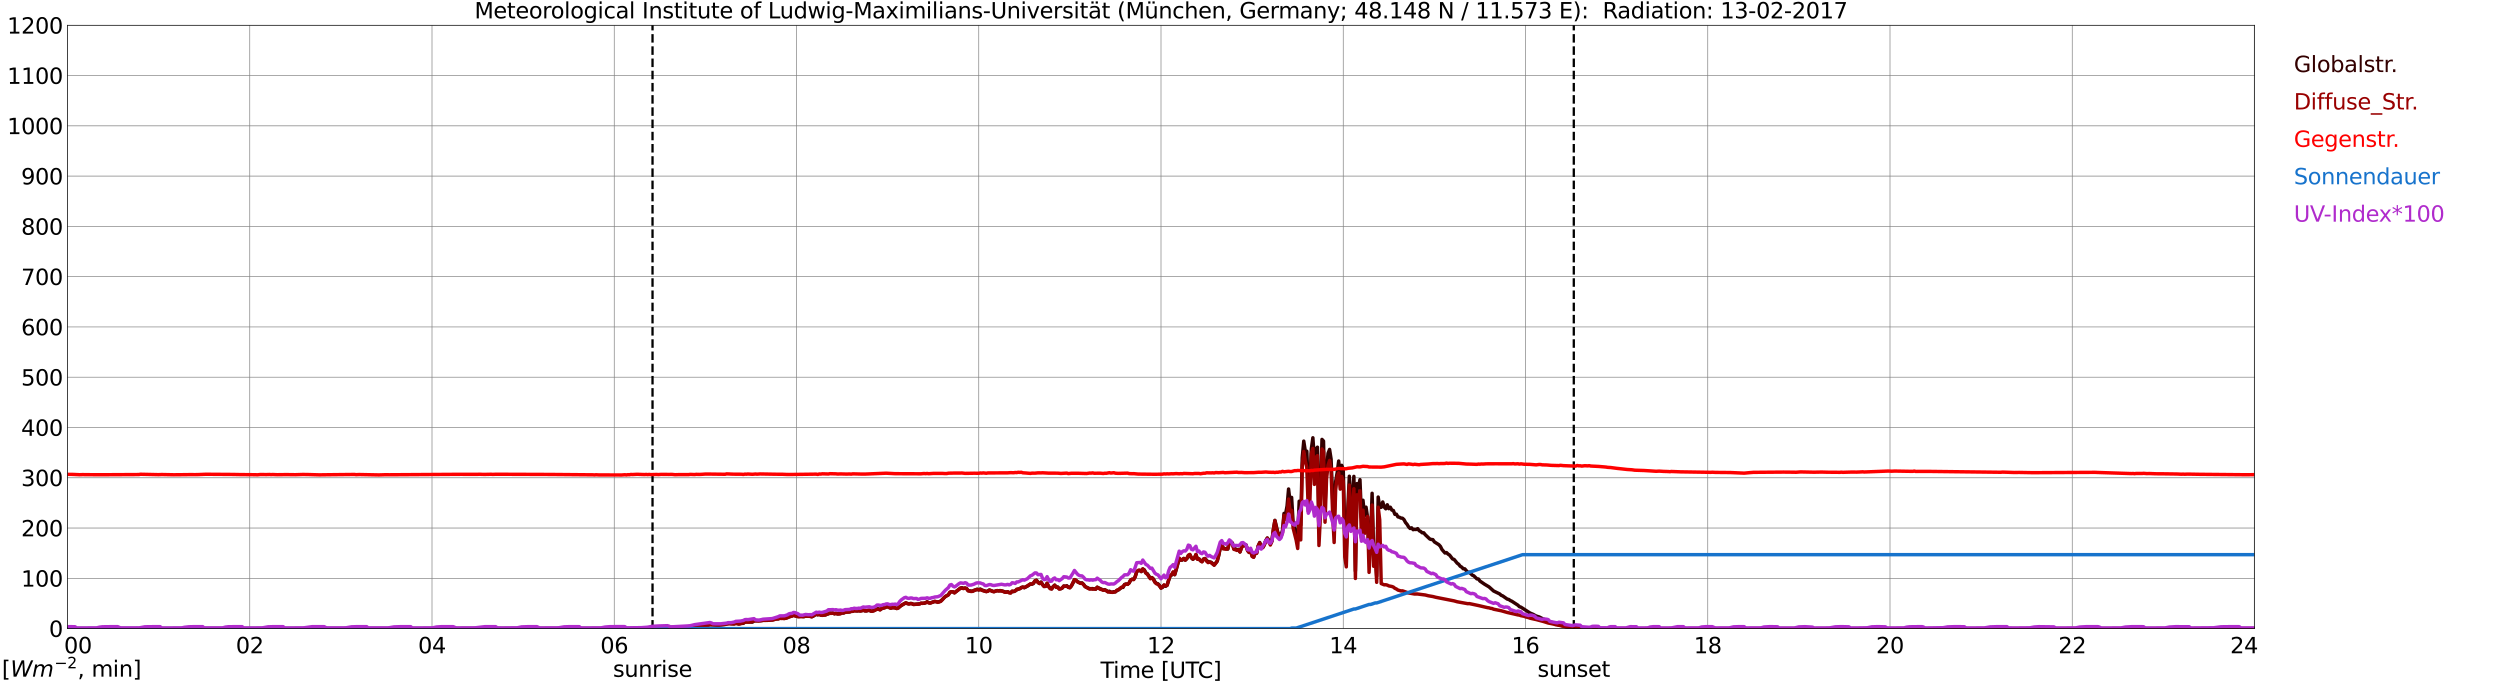 <?xml version="1.0" encoding="utf-8" standalone="no"?>
<!DOCTYPE svg PUBLIC "-//W3C//DTD SVG 1.1//EN"
  "http://www.w3.org/Graphics/SVG/1.1/DTD/svg11.dtd">
<svg xmlns:xlink="http://www.w3.org/1999/xlink" width="1085.4pt" height="296.64pt" viewBox="0 0 1085.4 296.64" xmlns="http://www.w3.org/2000/svg" version="1.1">
 <defs>
  <style type="text/css">*{stroke-linejoin: round; stroke-linecap: butt}</style>
 </defs>
 <g id="figure_1">
  <g id="patch_1">
   <path d="M 0 296.64 
L 1085.4 296.64 
L 1085.4 0 
L 0 0 
z
" style="fill: #ffffff"/>
  </g>
  <g id="axes_1">
   <g id="patch_2">
    <path d="M 29.306 272.909 
L 978.814 272.909 
L 978.814 10.976 
L 29.306 10.976 
z
" style="fill: #ffffff"/>
   </g>
   <g id="patch_3">
    <path d="M 978.814 272.909 
L 978.814 272.909 
L 978.814 10.976 
L 978.814 10.976 
z
" clip-path="url(#p746913318b)" style="fill: #d3d3d3; opacity: 0.25; stroke: #d3d3d3; stroke-linejoin: miter"/>
   </g>
   <g id="matplotlib.axis_1">
    <g id="xtick_1">
     <g id="line2d_1">
      <path d="M 29.306 272.909 
L 29.306 10.976 
" clip-path="url(#p746913318b)" style="fill: none; stroke: #808080; stroke-width: 0.3; stroke-linecap: square"/>
     </g>
     <g id="line2d_2"/>
     <g id="text_1">
      <!--    00 -->
      <g transform="translate(18.733 283.627) scale(0.095 -0.095)">
       <defs>
        <path id="DejaVuSans-20" transform="scale(0.016)"/>
        <path id="DejaVuSans-30" d="M 2034 4250 
Q 1547 4250 1301 3770 
Q 1056 3291 1056 2328 
Q 1056 1369 1301 889 
Q 1547 409 2034 409 
Q 2525 409 2770 889 
Q 3016 1369 3016 2328 
Q 3016 3291 2770 3770 
Q 2525 4250 2034 4250 
z
M 2034 4750 
Q 2819 4750 3233 4129 
Q 3647 3509 3647 2328 
Q 3647 1150 3233 529 
Q 2819 -91 2034 -91 
Q 1250 -91 836 529 
Q 422 1150 422 2328 
Q 422 3509 836 4129 
Q 1250 4750 2034 4750 
z
" transform="scale(0.016)"/>
       </defs>
       <use xlink:href="#DejaVuSans-20"/>
       <use xlink:href="#DejaVuSans-20" transform="translate(31.787 0)"/>
       <use xlink:href="#DejaVuSans-20" transform="translate(63.574 0)"/>
       <use xlink:href="#DejaVuSans-30" transform="translate(95.361 0)"/>
       <use xlink:href="#DejaVuSans-30" transform="translate(158.984 0)"/>
      </g>
     </g>
    </g>
    <g id="xtick_2">
     <g id="line2d_3">
      <path d="M 108.431 272.909 
L 108.431 10.976 
" clip-path="url(#p746913318b)" style="fill: none; stroke: #808080; stroke-width: 0.3; stroke-linecap: square"/>
     </g>
     <g id="line2d_4"/>
     <g id="text_2">
      <!-- 02 -->
      <g transform="translate(102.387 283.627) scale(0.095 -0.095)">
       <defs>
        <path id="DejaVuSans-32" d="M 1228 531 
L 3431 531 
L 3431 0 
L 469 0 
L 469 531 
Q 828 903 1448 1529 
Q 2069 2156 2228 2338 
Q 2531 2678 2651 2914 
Q 2772 3150 2772 3378 
Q 2772 3750 2511 3984 
Q 2250 4219 1831 4219 
Q 1534 4219 1204 4116 
Q 875 4013 500 3803 
L 500 4441 
Q 881 4594 1212 4672 
Q 1544 4750 1819 4750 
Q 2544 4750 2975 4387 
Q 3406 4025 3406 3419 
Q 3406 3131 3298 2873 
Q 3191 2616 2906 2266 
Q 2828 2175 2409 1742 
Q 1991 1309 1228 531 
z
" transform="scale(0.016)"/>
       </defs>
       <use xlink:href="#DejaVuSans-30"/>
       <use xlink:href="#DejaVuSans-32" transform="translate(63.623 0)"/>
      </g>
     </g>
    </g>
    <g id="xtick_3">
     <g id="line2d_5">
      <path d="M 187.557 272.909 
L 187.557 10.976 
" clip-path="url(#p746913318b)" style="fill: none; stroke: #808080; stroke-width: 0.3; stroke-linecap: square"/>
     </g>
     <g id="line2d_6"/>
     <g id="text_3">
      <!-- 04 -->
      <g transform="translate(181.513 283.627) scale(0.095 -0.095)">
       <defs>
        <path id="DejaVuSans-34" d="M 2419 4116 
L 825 1625 
L 2419 1625 
L 2419 4116 
z
M 2253 4666 
L 3047 4666 
L 3047 1625 
L 3713 1625 
L 3713 1100 
L 3047 1100 
L 3047 0 
L 2419 0 
L 2419 1100 
L 313 1100 
L 313 1709 
L 2253 4666 
z
" transform="scale(0.016)"/>
       </defs>
       <use xlink:href="#DejaVuSans-30"/>
       <use xlink:href="#DejaVuSans-34" transform="translate(63.623 0)"/>
      </g>
     </g>
    </g>
    <g id="xtick_4">
     <g id="line2d_7">
      <path d="M 266.683 272.909 
L 266.683 10.976 
" clip-path="url(#p746913318b)" style="fill: none; stroke: #808080; stroke-width: 0.3; stroke-linecap: square"/>
     </g>
     <g id="line2d_8"/>
     <g id="text_4">
      <!-- 06 -->
      <g transform="translate(260.638 283.627) scale(0.095 -0.095)">
       <defs>
        <path id="DejaVuSans-36" d="M 2113 2584 
Q 1688 2584 1439 2293 
Q 1191 2003 1191 1497 
Q 1191 994 1439 701 
Q 1688 409 2113 409 
Q 2538 409 2786 701 
Q 3034 994 3034 1497 
Q 3034 2003 2786 2293 
Q 2538 2584 2113 2584 
z
M 3366 4563 
L 3366 3988 
Q 3128 4100 2886 4159 
Q 2644 4219 2406 4219 
Q 1781 4219 1451 3797 
Q 1122 3375 1075 2522 
Q 1259 2794 1537 2939 
Q 1816 3084 2150 3084 
Q 2853 3084 3261 2657 
Q 3669 2231 3669 1497 
Q 3669 778 3244 343 
Q 2819 -91 2113 -91 
Q 1303 -91 875 529 
Q 447 1150 447 2328 
Q 447 3434 972 4092 
Q 1497 4750 2381 4750 
Q 2619 4750 2861 4703 
Q 3103 4656 3366 4563 
z
" transform="scale(0.016)"/>
       </defs>
       <use xlink:href="#DejaVuSans-30"/>
       <use xlink:href="#DejaVuSans-36" transform="translate(63.623 0)"/>
      </g>
     </g>
    </g>
    <g id="xtick_5">
     <g id="line2d_9">
      <path d="M 345.808 272.909 
L 345.808 10.976 
" clip-path="url(#p746913318b)" style="fill: none; stroke: #808080; stroke-width: 0.3; stroke-linecap: square"/>
     </g>
     <g id="line2d_10"/>
     <g id="text_5">
      <!-- 08 -->
      <g transform="translate(339.764 283.627) scale(0.095 -0.095)">
       <defs>
        <path id="DejaVuSans-38" d="M 2034 2216 
Q 1584 2216 1326 1975 
Q 1069 1734 1069 1313 
Q 1069 891 1326 650 
Q 1584 409 2034 409 
Q 2484 409 2743 651 
Q 3003 894 3003 1313 
Q 3003 1734 2745 1975 
Q 2488 2216 2034 2216 
z
M 1403 2484 
Q 997 2584 770 2862 
Q 544 3141 544 3541 
Q 544 4100 942 4425 
Q 1341 4750 2034 4750 
Q 2731 4750 3128 4425 
Q 3525 4100 3525 3541 
Q 3525 3141 3298 2862 
Q 3072 2584 2669 2484 
Q 3125 2378 3379 2068 
Q 3634 1759 3634 1313 
Q 3634 634 3220 271 
Q 2806 -91 2034 -91 
Q 1263 -91 848 271 
Q 434 634 434 1313 
Q 434 1759 690 2068 
Q 947 2378 1403 2484 
z
M 1172 3481 
Q 1172 3119 1398 2916 
Q 1625 2713 2034 2713 
Q 2441 2713 2670 2916 
Q 2900 3119 2900 3481 
Q 2900 3844 2670 4047 
Q 2441 4250 2034 4250 
Q 1625 4250 1398 4047 
Q 1172 3844 1172 3481 
z
" transform="scale(0.016)"/>
       </defs>
       <use xlink:href="#DejaVuSans-30"/>
       <use xlink:href="#DejaVuSans-38" transform="translate(63.623 0)"/>
      </g>
     </g>
    </g>
    <g id="xtick_6">
     <g id="line2d_11">
      <path d="M 424.934 272.909 
L 424.934 10.976 
" clip-path="url(#p746913318b)" style="fill: none; stroke: #808080; stroke-width: 0.3; stroke-linecap: square"/>
     </g>
     <g id="line2d_12"/>
     <g id="text_6">
      <!-- 10 -->
      <g transform="translate(418.89 283.627) scale(0.095 -0.095)">
       <defs>
        <path id="DejaVuSans-31" d="M 794 531 
L 1825 531 
L 1825 4091 
L 703 3866 
L 703 4441 
L 1819 4666 
L 2450 4666 
L 2450 531 
L 3481 531 
L 3481 0 
L 794 0 
L 794 531 
z
" transform="scale(0.016)"/>
       </defs>
       <use xlink:href="#DejaVuSans-31"/>
       <use xlink:href="#DejaVuSans-30" transform="translate(63.623 0)"/>
      </g>
     </g>
    </g>
    <g id="xtick_7">
     <g id="line2d_13">
      <path d="M 504.06 272.909 
L 504.06 10.976 
" clip-path="url(#p746913318b)" style="fill: none; stroke: #808080; stroke-width: 0.3; stroke-linecap: square"/>
     </g>
     <g id="line2d_14"/>
     <g id="text_7">
      <!-- 12 -->
      <g transform="translate(498.015 283.627) scale(0.095 -0.095)">
       <use xlink:href="#DejaVuSans-31"/>
       <use xlink:href="#DejaVuSans-32" transform="translate(63.623 0)"/>
      </g>
     </g>
    </g>
    <g id="xtick_8">
     <g id="line2d_15">
      <path d="M 583.185 272.909 
L 583.185 10.976 
" clip-path="url(#p746913318b)" style="fill: none; stroke: #808080; stroke-width: 0.3; stroke-linecap: square"/>
     </g>
     <g id="line2d_16"/>
     <g id="text_8">
      <!-- 14 -->
      <g transform="translate(577.141 283.627) scale(0.095 -0.095)">
       <use xlink:href="#DejaVuSans-31"/>
       <use xlink:href="#DejaVuSans-34" transform="translate(63.623 0)"/>
      </g>
     </g>
    </g>
    <g id="xtick_9">
     <g id="line2d_17">
      <path d="M 662.311 272.909 
L 662.311 10.976 
" clip-path="url(#p746913318b)" style="fill: none; stroke: #808080; stroke-width: 0.3; stroke-linecap: square"/>
     </g>
     <g id="line2d_18"/>
     <g id="text_9">
      <!-- 16 -->
      <g transform="translate(656.267 283.627) scale(0.095 -0.095)">
       <use xlink:href="#DejaVuSans-31"/>
       <use xlink:href="#DejaVuSans-36" transform="translate(63.623 0)"/>
      </g>
     </g>
    </g>
    <g id="xtick_10">
     <g id="line2d_19">
      <path d="M 741.437 272.909 
L 741.437 10.976 
" clip-path="url(#p746913318b)" style="fill: none; stroke: #808080; stroke-width: 0.3; stroke-linecap: square"/>
     </g>
     <g id="line2d_20"/>
     <g id="text_10">
      <!-- 18 -->
      <g transform="translate(735.392 283.627) scale(0.095 -0.095)">
       <use xlink:href="#DejaVuSans-31"/>
       <use xlink:href="#DejaVuSans-38" transform="translate(63.623 0)"/>
      </g>
     </g>
    </g>
    <g id="xtick_11">
     <g id="line2d_21">
      <path d="M 820.562 272.909 
L 820.562 10.976 
" clip-path="url(#p746913318b)" style="fill: none; stroke: #808080; stroke-width: 0.3; stroke-linecap: square"/>
     </g>
     <g id="line2d_22"/>
     <g id="text_11">
      <!-- 20 -->
      <g transform="translate(814.518 283.627) scale(0.095 -0.095)">
       <use xlink:href="#DejaVuSans-32"/>
       <use xlink:href="#DejaVuSans-30" transform="translate(63.623 0)"/>
      </g>
     </g>
    </g>
    <g id="xtick_12">
     <g id="line2d_23">
      <path d="M 899.688 272.909 
L 899.688 10.976 
" clip-path="url(#p746913318b)" style="fill: none; stroke: #808080; stroke-width: 0.3; stroke-linecap: square"/>
     </g>
     <g id="line2d_24"/>
     <g id="text_12">
      <!-- 22 -->
      <g transform="translate(893.644 283.627) scale(0.095 -0.095)">
       <use xlink:href="#DejaVuSans-32"/>
       <use xlink:href="#DejaVuSans-32" transform="translate(63.623 0)"/>
      </g>
     </g>
    </g>
    <g id="xtick_13">
     <g id="line2d_25">
      <path d="M 978.814 272.909 
L 978.814 10.976 
" clip-path="url(#p746913318b)" style="fill: none; stroke: #808080; stroke-width: 0.3; stroke-linecap: square"/>
     </g>
     <g id="line2d_26"/>
     <g id="text_13">
      <!-- 24    -->
      <g transform="translate(968.241 283.627) scale(0.095 -0.095)">
       <use xlink:href="#DejaVuSans-32"/>
       <use xlink:href="#DejaVuSans-34" transform="translate(63.623 0)"/>
       <use xlink:href="#DejaVuSans-20" transform="translate(127.246 0)"/>
       <use xlink:href="#DejaVuSans-20" transform="translate(159.033 0)"/>
       <use xlink:href="#DejaVuSans-20" transform="translate(190.82 0)"/>
      </g>
     </g>
    </g>
    <g id="text_14">
     <!-- Time [UTC] -->
     <g transform="translate(477.806 294.322) scale(0.095 -0.095)">
      <defs>
       <path id="DejaVuSans-54" d="M -19 4666 
L 3928 4666 
L 3928 4134 
L 2272 4134 
L 2272 0 
L 1638 0 
L 1638 4134 
L -19 4134 
L -19 4666 
z
" transform="scale(0.016)"/>
       <path id="DejaVuSans-69" d="M 603 3500 
L 1178 3500 
L 1178 0 
L 603 0 
L 603 3500 
z
M 603 4863 
L 1178 4863 
L 1178 4134 
L 603 4134 
L 603 4863 
z
" transform="scale(0.016)"/>
       <path id="DejaVuSans-6d" d="M 3328 2828 
Q 3544 3216 3844 3400 
Q 4144 3584 4550 3584 
Q 5097 3584 5394 3201 
Q 5691 2819 5691 2113 
L 5691 0 
L 5113 0 
L 5113 2094 
Q 5113 2597 4934 2840 
Q 4756 3084 4391 3084 
Q 3944 3084 3684 2787 
Q 3425 2491 3425 1978 
L 3425 0 
L 2847 0 
L 2847 2094 
Q 2847 2600 2669 2842 
Q 2491 3084 2119 3084 
Q 1678 3084 1418 2786 
Q 1159 2488 1159 1978 
L 1159 0 
L 581 0 
L 581 3500 
L 1159 3500 
L 1159 2956 
Q 1356 3278 1631 3431 
Q 1906 3584 2284 3584 
Q 2666 3584 2933 3390 
Q 3200 3197 3328 2828 
z
" transform="scale(0.016)"/>
       <path id="DejaVuSans-65" d="M 3597 1894 
L 3597 1613 
L 953 1613 
Q 991 1019 1311 708 
Q 1631 397 2203 397 
Q 2534 397 2845 478 
Q 3156 559 3463 722 
L 3463 178 
Q 3153 47 2828 -22 
Q 2503 -91 2169 -91 
Q 1331 -91 842 396 
Q 353 884 353 1716 
Q 353 2575 817 3079 
Q 1281 3584 2069 3584 
Q 2775 3584 3186 3129 
Q 3597 2675 3597 1894 
z
M 3022 2063 
Q 3016 2534 2758 2815 
Q 2500 3097 2075 3097 
Q 1594 3097 1305 2825 
Q 1016 2553 972 2059 
L 3022 2063 
z
" transform="scale(0.016)"/>
       <path id="DejaVuSans-5b" d="M 550 4863 
L 1875 4863 
L 1875 4416 
L 1125 4416 
L 1125 -397 
L 1875 -397 
L 1875 -844 
L 550 -844 
L 550 4863 
z
" transform="scale(0.016)"/>
       <path id="DejaVuSans-55" d="M 556 4666 
L 1191 4666 
L 1191 1831 
Q 1191 1081 1462 751 
Q 1734 422 2344 422 
Q 2950 422 3222 751 
Q 3494 1081 3494 1831 
L 3494 4666 
L 4128 4666 
L 4128 1753 
Q 4128 841 3676 375 
Q 3225 -91 2344 -91 
Q 1459 -91 1007 375 
Q 556 841 556 1753 
L 556 4666 
z
" transform="scale(0.016)"/>
       <path id="DejaVuSans-43" d="M 4122 4306 
L 4122 3641 
Q 3803 3938 3442 4084 
Q 3081 4231 2675 4231 
Q 1875 4231 1450 3742 
Q 1025 3253 1025 2328 
Q 1025 1406 1450 917 
Q 1875 428 2675 428 
Q 3081 428 3442 575 
Q 3803 722 4122 1019 
L 4122 359 
Q 3791 134 3420 21 
Q 3050 -91 2638 -91 
Q 1578 -91 968 557 
Q 359 1206 359 2328 
Q 359 3453 968 4101 
Q 1578 4750 2638 4750 
Q 3056 4750 3426 4639 
Q 3797 4528 4122 4306 
z
" transform="scale(0.016)"/>
       <path id="DejaVuSans-5d" d="M 1947 4863 
L 1947 -844 
L 622 -844 
L 622 -397 
L 1369 -397 
L 1369 4416 
L 622 4416 
L 622 4863 
L 1947 4863 
z
" transform="scale(0.016)"/>
      </defs>
      <use xlink:href="#DejaVuSans-54"/>
      <use xlink:href="#DejaVuSans-69" transform="translate(57.959 0)"/>
      <use xlink:href="#DejaVuSans-6d" transform="translate(85.742 0)"/>
      <use xlink:href="#DejaVuSans-65" transform="translate(183.154 0)"/>
      <use xlink:href="#DejaVuSans-20" transform="translate(244.678 0)"/>
      <use xlink:href="#DejaVuSans-5b" transform="translate(276.465 0)"/>
      <use xlink:href="#DejaVuSans-55" transform="translate(315.479 0)"/>
      <use xlink:href="#DejaVuSans-54" transform="translate(388.672 0)"/>
      <use xlink:href="#DejaVuSans-43" transform="translate(443.881 0)"/>
      <use xlink:href="#DejaVuSans-5d" transform="translate(513.705 0)"/>
     </g>
    </g>
   </g>
   <g id="matplotlib.axis_2">
    <g id="ytick_1">
     <g id="line2d_27">
      <path d="M 29.306 272.909 
L 978.814 272.909 
" clip-path="url(#p746913318b)" style="fill: none; stroke: #808080; stroke-width: 0.3; stroke-linecap: square"/>
     </g>
     <g id="line2d_28"/>
     <g id="text_15">
      <!-- 0 -->
      <g transform="translate(21.261 276.518) scale(0.095 -0.095)">
       <use xlink:href="#DejaVuSans-30"/>
      </g>
     </g>
    </g>
    <g id="ytick_2">
     <g id="line2d_29">
      <path d="M 29.306 251.081 
L 978.814 251.081 
" clip-path="url(#p746913318b)" style="fill: none; stroke: #808080; stroke-width: 0.3; stroke-linecap: square"/>
     </g>
     <g id="line2d_30"/>
     <g id="text_16">
      <!-- 100 -->
      <g transform="translate(9.173 254.69) scale(0.095 -0.095)">
       <use xlink:href="#DejaVuSans-31"/>
       <use xlink:href="#DejaVuSans-30" transform="translate(63.623 0)"/>
       <use xlink:href="#DejaVuSans-30" transform="translate(127.246 0)"/>
      </g>
     </g>
    </g>
    <g id="ytick_3">
     <g id="line2d_31">
      <path d="M 29.306 229.253 
L 978.814 229.253 
" clip-path="url(#p746913318b)" style="fill: none; stroke: #808080; stroke-width: 0.3; stroke-linecap: square"/>
     </g>
     <g id="line2d_32"/>
     <g id="text_17">
      <!-- 200 -->
      <g transform="translate(9.173 232.863) scale(0.095 -0.095)">
       <use xlink:href="#DejaVuSans-32"/>
       <use xlink:href="#DejaVuSans-30" transform="translate(63.623 0)"/>
       <use xlink:href="#DejaVuSans-30" transform="translate(127.246 0)"/>
      </g>
     </g>
    </g>
    <g id="ytick_4">
     <g id="line2d_33">
      <path d="M 29.306 207.426 
L 978.814 207.426 
" clip-path="url(#p746913318b)" style="fill: none; stroke: #808080; stroke-width: 0.3; stroke-linecap: square"/>
     </g>
     <g id="line2d_34"/>
     <g id="text_18">
      <!-- 300 -->
      <g transform="translate(9.173 211.035) scale(0.095 -0.095)">
       <defs>
        <path id="DejaVuSans-33" d="M 2597 2516 
Q 3050 2419 3304 2112 
Q 3559 1806 3559 1356 
Q 3559 666 3084 287 
Q 2609 -91 1734 -91 
Q 1441 -91 1130 -33 
Q 819 25 488 141 
L 488 750 
Q 750 597 1062 519 
Q 1375 441 1716 441 
Q 2309 441 2620 675 
Q 2931 909 2931 1356 
Q 2931 1769 2642 2001 
Q 2353 2234 1838 2234 
L 1294 2234 
L 1294 2753 
L 1863 2753 
Q 2328 2753 2575 2939 
Q 2822 3125 2822 3475 
Q 2822 3834 2567 4026 
Q 2313 4219 1838 4219 
Q 1578 4219 1281 4162 
Q 984 4106 628 3988 
L 628 4550 
Q 988 4650 1302 4700 
Q 1616 4750 1894 4750 
Q 2613 4750 3031 4423 
Q 3450 4097 3450 3541 
Q 3450 3153 3228 2886 
Q 3006 2619 2597 2516 
z
" transform="scale(0.016)"/>
       </defs>
       <use xlink:href="#DejaVuSans-33"/>
       <use xlink:href="#DejaVuSans-30" transform="translate(63.623 0)"/>
       <use xlink:href="#DejaVuSans-30" transform="translate(127.246 0)"/>
      </g>
     </g>
    </g>
    <g id="ytick_5">
     <g id="line2d_35">
      <path d="M 29.306 185.598 
L 978.814 185.598 
" clip-path="url(#p746913318b)" style="fill: none; stroke: #808080; stroke-width: 0.3; stroke-linecap: square"/>
     </g>
     <g id="line2d_36"/>
     <g id="text_19">
      <!-- 400 -->
      <g transform="translate(9.173 189.207) scale(0.095 -0.095)">
       <use xlink:href="#DejaVuSans-34"/>
       <use xlink:href="#DejaVuSans-30" transform="translate(63.623 0)"/>
       <use xlink:href="#DejaVuSans-30" transform="translate(127.246 0)"/>
      </g>
     </g>
    </g>
    <g id="ytick_6">
     <g id="line2d_37">
      <path d="M 29.306 163.77 
L 978.814 163.77 
" clip-path="url(#p746913318b)" style="fill: none; stroke: #808080; stroke-width: 0.3; stroke-linecap: square"/>
     </g>
     <g id="line2d_38"/>
     <g id="text_20">
      <!-- 500 -->
      <g transform="translate(9.173 167.379) scale(0.095 -0.095)">
       <defs>
        <path id="DejaVuSans-35" d="M 691 4666 
L 3169 4666 
L 3169 4134 
L 1269 4134 
L 1269 2991 
Q 1406 3038 1543 3061 
Q 1681 3084 1819 3084 
Q 2600 3084 3056 2656 
Q 3513 2228 3513 1497 
Q 3513 744 3044 326 
Q 2575 -91 1722 -91 
Q 1428 -91 1123 -41 
Q 819 9 494 109 
L 494 744 
Q 775 591 1075 516 
Q 1375 441 1709 441 
Q 2250 441 2565 725 
Q 2881 1009 2881 1497 
Q 2881 1984 2565 2268 
Q 2250 2553 1709 2553 
Q 1456 2553 1204 2497 
Q 953 2441 691 2322 
L 691 4666 
z
" transform="scale(0.016)"/>
       </defs>
       <use xlink:href="#DejaVuSans-35"/>
       <use xlink:href="#DejaVuSans-30" transform="translate(63.623 0)"/>
       <use xlink:href="#DejaVuSans-30" transform="translate(127.246 0)"/>
      </g>
     </g>
    </g>
    <g id="ytick_7">
     <g id="line2d_39">
      <path d="M 29.306 141.942 
L 978.814 141.942 
" clip-path="url(#p746913318b)" style="fill: none; stroke: #808080; stroke-width: 0.3; stroke-linecap: square"/>
     </g>
     <g id="line2d_40"/>
     <g id="text_21">
      <!-- 600 -->
      <g transform="translate(9.173 145.551) scale(0.095 -0.095)">
       <use xlink:href="#DejaVuSans-36"/>
       <use xlink:href="#DejaVuSans-30" transform="translate(63.623 0)"/>
       <use xlink:href="#DejaVuSans-30" transform="translate(127.246 0)"/>
      </g>
     </g>
    </g>
    <g id="ytick_8">
     <g id="line2d_41">
      <path d="M 29.306 120.114 
L 978.814 120.114 
" clip-path="url(#p746913318b)" style="fill: none; stroke: #808080; stroke-width: 0.3; stroke-linecap: square"/>
     </g>
     <g id="line2d_42"/>
     <g id="text_22">
      <!-- 700 -->
      <g transform="translate(9.173 123.724) scale(0.095 -0.095)">
       <defs>
        <path id="DejaVuSans-37" d="M 525 4666 
L 3525 4666 
L 3525 4397 
L 1831 0 
L 1172 0 
L 2766 4134 
L 525 4134 
L 525 4666 
z
" transform="scale(0.016)"/>
       </defs>
       <use xlink:href="#DejaVuSans-37"/>
       <use xlink:href="#DejaVuSans-30" transform="translate(63.623 0)"/>
       <use xlink:href="#DejaVuSans-30" transform="translate(127.246 0)"/>
      </g>
     </g>
    </g>
    <g id="ytick_9">
     <g id="line2d_43">
      <path d="M 29.306 98.287 
L 978.814 98.287 
" clip-path="url(#p746913318b)" style="fill: none; stroke: #808080; stroke-width: 0.3; stroke-linecap: square"/>
     </g>
     <g id="line2d_44"/>
     <g id="text_23">
      <!-- 800 -->
      <g transform="translate(9.173 101.896) scale(0.095 -0.095)">
       <use xlink:href="#DejaVuSans-38"/>
       <use xlink:href="#DejaVuSans-30" transform="translate(63.623 0)"/>
       <use xlink:href="#DejaVuSans-30" transform="translate(127.246 0)"/>
      </g>
     </g>
    </g>
    <g id="ytick_10">
     <g id="line2d_45">
      <path d="M 29.306 76.459 
L 978.814 76.459 
" clip-path="url(#p746913318b)" style="fill: none; stroke: #808080; stroke-width: 0.3; stroke-linecap: square"/>
     </g>
     <g id="line2d_46"/>
     <g id="text_24">
      <!-- 900 -->
      <g transform="translate(9.173 80.068) scale(0.095 -0.095)">
       <defs>
        <path id="DejaVuSans-39" d="M 703 97 
L 703 672 
Q 941 559 1184 500 
Q 1428 441 1663 441 
Q 2288 441 2617 861 
Q 2947 1281 2994 2138 
Q 2813 1869 2534 1725 
Q 2256 1581 1919 1581 
Q 1219 1581 811 2004 
Q 403 2428 403 3163 
Q 403 3881 828 4315 
Q 1253 4750 1959 4750 
Q 2769 4750 3195 4129 
Q 3622 3509 3622 2328 
Q 3622 1225 3098 567 
Q 2575 -91 1691 -91 
Q 1453 -91 1209 -44 
Q 966 3 703 97 
z
M 1959 2075 
Q 2384 2075 2632 2365 
Q 2881 2656 2881 3163 
Q 2881 3666 2632 3958 
Q 2384 4250 1959 4250 
Q 1534 4250 1286 3958 
Q 1038 3666 1038 3163 
Q 1038 2656 1286 2365 
Q 1534 2075 1959 2075 
z
" transform="scale(0.016)"/>
       </defs>
       <use xlink:href="#DejaVuSans-39"/>
       <use xlink:href="#DejaVuSans-30" transform="translate(63.623 0)"/>
       <use xlink:href="#DejaVuSans-30" transform="translate(127.246 0)"/>
      </g>
     </g>
    </g>
    <g id="ytick_11">
     <g id="line2d_47">
      <path d="M 29.306 54.631 
L 978.814 54.631 
" clip-path="url(#p746913318b)" style="fill: none; stroke: #808080; stroke-width: 0.3; stroke-linecap: square"/>
     </g>
     <g id="line2d_48"/>
     <g id="text_25">
      <!-- 1000 -->
      <g transform="translate(3.128 58.24) scale(0.095 -0.095)">
       <use xlink:href="#DejaVuSans-31"/>
       <use xlink:href="#DejaVuSans-30" transform="translate(63.623 0)"/>
       <use xlink:href="#DejaVuSans-30" transform="translate(127.246 0)"/>
       <use xlink:href="#DejaVuSans-30" transform="translate(190.869 0)"/>
      </g>
     </g>
    </g>
    <g id="ytick_12">
     <g id="line2d_49">
      <path d="M 29.306 32.803 
L 978.814 32.803 
" clip-path="url(#p746913318b)" style="fill: none; stroke: #808080; stroke-width: 0.3; stroke-linecap: square"/>
     </g>
     <g id="line2d_50"/>
     <g id="text_26">
      <!-- 1100 -->
      <g transform="translate(3.128 36.413) scale(0.095 -0.095)">
       <use xlink:href="#DejaVuSans-31"/>
       <use xlink:href="#DejaVuSans-31" transform="translate(63.623 0)"/>
       <use xlink:href="#DejaVuSans-30" transform="translate(127.246 0)"/>
       <use xlink:href="#DejaVuSans-30" transform="translate(190.869 0)"/>
      </g>
     </g>
    </g>
    <g id="ytick_13">
     <g id="line2d_51">
      <path d="M 29.306 10.976 
L 978.814 10.976 
" clip-path="url(#p746913318b)" style="fill: none; stroke: #808080; stroke-width: 0.3; stroke-linecap: square"/>
     </g>
     <g id="line2d_52"/>
     <g id="text_27">
      <!-- 1200 -->
      <g transform="translate(3.128 14.585) scale(0.095 -0.095)">
       <use xlink:href="#DejaVuSans-31"/>
       <use xlink:href="#DejaVuSans-32" transform="translate(63.623 0)"/>
       <use xlink:href="#DejaVuSans-30" transform="translate(127.246 0)"/>
       <use xlink:href="#DejaVuSans-30" transform="translate(190.869 0)"/>
      </g>
     </g>
    </g>
   </g>
   <g id="line2d_53">
    <path d="M 283.299 272.909 
L 283.299 10.976 
" clip-path="url(#p746913318b)" style="fill: none; stroke-dasharray: 3.7,1.6; stroke-dashoffset: 0; stroke: #000000"/>
   </g>
   <g id="line2d_54">
    <path d="M 683.279 272.909 
L 683.279 10.976 
" clip-path="url(#p746913318b)" style="fill: none; stroke-dasharray: 3.7,1.6; stroke-dashoffset: 0; stroke: #000000"/>
   </g>
   <g id="line2d_55">
    <path d="M 29.306 272.909 
L 274.595 272.909 
L 275.255 272.76 
L 275.914 272.878 
L 277.233 272.76 
L 278.552 272.909 
L 279.211 272.73 
L 281.189 272.848 
L 281.849 272.73 
L 282.508 272.819 
L 285.145 272.64 
L 285.805 272.671 
L 286.464 272.553 
L 287.124 272.64 
L 287.783 272.581 
L 289.102 272.76 
L 291.08 272.433 
L 294.377 272.346 
L 304.927 271.9 
L 305.586 271.665 
L 306.246 271.575 
L 306.905 271.309 
L 307.564 271.396 
L 308.224 271.189 
L 311.521 271.396 
L 312.839 271.309 
L 314.818 271.13 
L 315.477 270.835 
L 316.136 270.687 
L 316.796 270.687 
L 317.455 270.805 
L 318.774 270.835 
L 319.433 270.656 
L 320.093 270.687 
L 320.752 270.894 
L 322.071 270.656 
L 322.73 270.628 
L 323.39 270.093 
L 324.708 270.006 
L 326.686 270.093 
L 327.346 269.56 
L 329.983 269.471 
L 331.302 269.325 
L 333.28 269.325 
L 335.918 268.997 
L 336.577 268.731 
L 337.896 268.672 
L 338.555 268.406 
L 340.533 268.465 
L 341.193 268.375 
L 344.49 267.133 
L 345.808 267.546 
L 346.468 267.666 
L 347.127 267.666 
L 347.787 267.546 
L 349.105 267.753 
L 349.765 267.399 
L 350.424 267.546 
L 351.743 267.546 
L 352.402 267.753 
L 353.062 267.517 
L 354.38 266.629 
L 355.04 266.954 
L 355.699 266.629 
L 356.359 267.044 
L 357.018 267.103 
L 357.677 266.985 
L 358.337 266.985 
L 358.996 266.657 
L 359.655 266.539 
L 360.315 266.155 
L 360.974 266.214 
L 361.634 266.155 
L 362.293 266.481 
L 362.952 266.243 
L 363.612 266.539 
L 364.93 266.391 
L 365.59 266.066 
L 366.249 266.155 
L 366.909 265.858 
L 367.568 265.71 
L 368.887 265.651 
L 370.865 265.118 
L 371.524 265.118 
L 372.184 265.267 
L 372.843 265.147 
L 373.502 265.236 
L 374.162 265.147 
L 374.821 264.911 
L 375.481 265.177 
L 376.14 265.236 
L 377.459 264.911 
L 378.118 265.326 
L 378.777 265.267 
L 379.437 265.06 
L 380.756 264.32 
L 381.415 264.32 
L 382.074 264.645 
L 382.734 264.258 
L 384.053 263.815 
L 384.712 263.429 
L 385.371 263.311 
L 386.031 263.756 
L 386.69 264.023 
L 387.349 263.844 
L 388.009 263.815 
L 388.668 263.933 
L 389.328 264.171 
L 389.987 263.964 
L 390.646 263.311 
L 392.624 262.067 
L 393.284 261.742 
L 394.603 262.187 
L 395.262 262.008 
L 395.921 262.039 
L 396.581 262.423 
L 399.218 262.156 
L 399.878 261.919 
L 401.196 261.919 
L 401.856 261.683 
L 402.515 261.268 
L 403.175 261.652 
L 403.834 261.801 
L 405.812 261.091 
L 407.131 261.358 
L 407.79 261.237 
L 408.45 260.884 
L 409.109 260.349 
L 409.768 259.581 
L 410.428 259.018 
L 411.746 258.217 
L 412.406 257.21 
L 413.065 256.885 
L 413.725 256.944 
L 414.384 257.359 
L 417.022 255.316 
L 417.681 255.167 
L 418.34 255.464 
L 419 255.285 
L 419.659 255.523 
L 420.318 256.411 
L 421.637 256.619 
L 422.297 256.619 
L 422.956 256.263 
L 423.615 256.084 
L 424.275 255.789 
L 424.934 256.115 
L 425.593 255.73 
L 426.253 256.115 
L 428.231 256.826 
L 428.89 256.588 
L 429.55 256.115 
L 430.869 256.647 
L 431.528 256.854 
L 432.847 256.411 
L 433.506 256.499 
L 434.165 256.411 
L 434.825 256.499 
L 436.803 257.121 
L 437.462 256.913 
L 438.122 257.21 
L 438.781 257.328 
L 439.44 256.737 
L 440.1 256.854 
L 442.078 255.73 
L 442.737 255.582 
L 443.397 255.049 
L 444.056 254.901 
L 444.716 255.167 
L 446.034 254.486 
L 447.353 253.598 
L 448.012 253.626 
L 448.672 253.36 
L 449.331 252.175 
L 449.991 251.88 
L 450.65 252.738 
L 451.309 253.331 
L 451.969 252.709 
L 452.628 253.716 
L 453.287 254.456 
L 453.947 254.545 
L 454.606 253.242 
L 455.266 254.545 
L 455.925 255.344 
L 456.584 255.641 
L 457.244 254.694 
L 457.903 254.041 
L 458.563 254.811 
L 459.222 254.842 
L 459.881 255.61 
L 460.541 255.61 
L 461.2 255.285 
L 461.859 254.427 
L 462.519 254.573 
L 463.178 254.307 
L 463.838 254.96 
L 464.497 255.137 
L 465.156 254.368 
L 465.816 253.183 
L 466.475 251.732 
L 467.134 251.939 
L 467.794 252.53 
L 469.113 253.183 
L 469.772 253.063 
L 470.431 253.685 
L 471.091 254.663 
L 473.069 255.582 
L 474.388 255.551 
L 475.706 255.789 
L 476.366 254.96 
L 479.003 256.173 
L 479.663 256.025 
L 480.322 256.381 
L 480.981 256.885 
L 481.641 256.678 
L 482.3 257.092 
L 482.96 257.092 
L 483.619 256.885 
L 484.278 256.944 
L 484.938 256.381 
L 485.597 256.115 
L 486.916 255.049 
L 487.575 255.019 
L 488.235 253.775 
L 488.894 253.539 
L 489.553 253.657 
L 490.213 253.124 
L 490.872 251.88 
L 491.532 251.435 
L 492.191 251.524 
L 492.85 250.369 
L 493.51 248.237 
L 494.169 247.674 
L 494.828 247.615 
L 495.488 248.178 
L 496.147 247.052 
L 496.807 247.377 
L 497.466 248.68 
L 498.125 249.066 
L 499.444 251.05 
L 500.103 250.754 
L 500.763 251.347 
L 501.422 252.589 
L 502.082 253.301 
L 502.741 253.449 
L 503.4 254.189 
L 504.06 255.316 
L 504.719 255.019 
L 505.379 254.071 
L 506.038 254.545 
L 506.697 254.1 
L 508.016 250.132 
L 508.675 249.658 
L 509.335 248.473 
L 509.994 249.509 
L 510.654 247.377 
L 511.972 242.579 
L 512.632 243.173 
L 513.291 243.173 
L 513.95 242.431 
L 514.61 243.142 
L 515.269 242.579 
L 515.929 241.366 
L 516.588 240.892 
L 517.247 242.164 
L 517.907 242.817 
L 518.566 242.372 
L 519.226 240.861 
L 519.885 242.551 
L 520.544 242.669 
L 521.204 243.409 
L 521.863 243.795 
L 522.522 242.699 
L 523.182 242.492 
L 523.841 243.291 
L 524.501 243.854 
L 525.819 244.09 
L 527.138 245.275 
L 528.457 243.647 
L 529.116 241.217 
L 529.776 237.93 
L 530.435 236.005 
L 531.094 237.96 
L 531.754 238.227 
L 532.413 238.196 
L 533.073 238.403 
L 533.732 235.354 
L 534.391 235.265 
L 535.051 235.708 
L 535.71 238.255 
L 536.369 238.255 
L 537.029 238.729 
L 537.688 238.521 
L 538.348 239.648 
L 539.007 237.781 
L 539.666 236.657 
L 540.326 236.745 
L 540.985 236.568 
L 541.644 238.818 
L 542.304 239.824 
L 542.963 238.967 
L 543.623 241.307 
L 544.282 241.839 
L 544.941 240.121 
L 545.601 240.003 
L 546.26 237.07 
L 546.919 235.531 
L 547.579 237.277 
L 548.238 237.633 
L 548.898 236.419 
L 549.557 234.643 
L 550.216 233.575 
L 550.876 234.494 
L 551.535 236.094 
L 552.195 234.968 
L 552.854 229.932 
L 553.513 225.905 
L 554.832 231.325 
L 555.491 232.095 
L 556.151 232.451 
L 556.81 230.26 
L 557.47 222.914 
L 558.129 223.24 
L 558.788 219.715 
L 559.448 212.311 
L 560.107 217.909 
L 560.766 215.954 
L 561.426 226.972 
L 562.085 229.755 
L 562.745 231 
L 563.404 233.043 
L 564.063 217.613 
L 564.723 227.948 
L 565.382 198.688 
L 566.042 191.52 
L 566.701 195.815 
L 567.36 195.903 
L 568.02 212.282 
L 568.679 210.416 
L 569.338 194.896 
L 569.998 190.068 
L 570.657 199.456 
L 571.317 194.986 
L 571.976 194.156 
L 572.635 225.877 
L 573.295 216.22 
L 573.954 190.78 
L 574.613 191.491 
L 575.273 219.361 
L 575.932 203.307 
L 576.592 196.791 
L 577.251 195.132 
L 577.91 199.369 
L 578.57 216.517 
L 579.229 224.84 
L 579.889 209.054 
L 580.548 205.232 
L 581.207 200.168 
L 581.867 207.247 
L 582.526 202.034 
L 583.185 203.752 
L 583.845 230.703 
L 584.504 238.788 
L 585.164 221.077 
L 585.823 206.773 
L 586.482 220.101 
L 587.142 216.458 
L 587.801 206.832 
L 588.46 247.881 
L 589.12 209.971 
L 589.779 211.66 
L 590.439 208.253 
L 591.098 224.72 
L 591.757 217.198 
L 592.417 223.803 
L 593.076 220.188 
L 593.736 224.602 
L 594.395 241.809 
L 595.054 233.606 
L 595.714 214.177 
L 596.373 239.174 
L 597.032 238.048 
L 597.692 250.162 
L 598.351 215.805 
L 599.011 220.337 
L 599.67 220.249 
L 600.329 217.938 
L 600.989 220.16 
L 601.648 220.9 
L 602.307 219.154 
L 602.967 220.841 
L 603.626 220.219 
L 604.286 221.463 
L 604.945 221.64 
L 605.604 223.299 
L 606.264 223.24 
L 606.923 224.394 
L 607.582 224.573 
L 608.242 224.927 
L 608.901 224.988 
L 609.561 225.608 
L 610.22 226.852 
L 610.879 227.623 
L 611.539 228.719 
L 612.198 229.43 
L 612.858 229.164 
L 613.517 229.963 
L 614.176 229.814 
L 614.836 229.904 
L 615.495 229.52 
L 616.154 230.408 
L 616.814 230.762 
L 617.473 231.325 
L 618.133 231.325 
L 618.792 232.154 
L 620.77 234.02 
L 621.429 234.228 
L 622.089 234.287 
L 622.748 235.265 
L 624.726 236.509 
L 625.386 237.249 
L 626.045 238.58 
L 627.364 240.091 
L 628.023 239.914 
L 628.683 240.567 
L 629.342 240.981 
L 630.661 242.699 
L 631.32 242.876 
L 632.639 244.504 
L 633.298 244.978 
L 633.958 245.838 
L 634.617 246.222 
L 635.276 246.934 
L 635.936 246.962 
L 637.255 248.503 
L 637.914 248.444 
L 639.233 249.717 
L 639.892 250.014 
L 641.211 251.317 
L 641.87 251.376 
L 642.53 252.264 
L 644.508 253.626 
L 646.486 254.811 
L 648.464 256.588 
L 651.102 257.863 
L 651.761 258.454 
L 652.42 258.721 
L 654.399 260.113 
L 655.058 260.262 
L 655.717 260.735 
L 656.377 261.03 
L 659.014 262.748 
L 659.674 263.401 
L 660.333 263.608 
L 664.289 266.155 
L 665.608 266.718 
L 666.927 267.458 
L 668.246 267.843 
L 669.564 268.524 
L 671.542 269.501 
L 672.861 269.947 
L 674.18 270.449 
L 676.158 271.13 
L 677.477 271.457 
L 680.114 272.077 
L 680.774 272.197 
L 681.433 272.167 
L 683.411 272.492 
L 686.049 272.699 
L 686.708 272.909 
L 687.368 272.789 
L 689.346 272.909 
L 978.154 272.909 
L 978.154 272.909 
" clip-path="url(#p746913318b)" style="fill: none; stroke: #330000; stroke-width: 1.5; stroke-linecap: square"/>
   </g>
   <g id="line2d_56">
    <path d="M 29.306 272.909 
L 278.552 272.845 
L 279.87 272.76 
L 281.189 272.802 
L 284.486 272.677 
L 289.102 272.592 
L 295.036 272.3 
L 298.992 272.215 
L 305.586 271.754 
L 307.564 271.333 
L 308.224 271.208 
L 312.18 271.374 
L 316.796 270.787 
L 318.774 270.872 
L 319.433 270.619 
L 320.752 270.914 
L 322.071 270.578 
L 322.73 270.451 
L 323.39 270.117 
L 324.049 269.99 
L 324.708 270.117 
L 326.027 269.99 
L 327.346 269.613 
L 328.005 269.486 
L 329.324 269.613 
L 330.643 269.486 
L 331.302 269.318 
L 332.621 269.318 
L 333.28 269.235 
L 333.94 269.277 
L 334.599 269.192 
L 335.258 269.235 
L 337.236 268.689 
L 337.896 268.689 
L 338.555 268.436 
L 339.215 268.521 
L 339.874 268.48 
L 340.533 268.563 
L 341.852 268.185 
L 342.512 267.766 
L 343.83 267.513 
L 344.49 267.135 
L 346.468 267.723 
L 348.446 267.723 
L 349.765 267.513 
L 351.743 267.598 
L 352.402 267.808 
L 353.721 266.967 
L 354.38 266.716 
L 355.04 266.799 
L 355.699 266.758 
L 356.359 267.094 
L 357.018 267.177 
L 358.337 266.967 
L 358.996 266.716 
L 359.655 266.254 
L 360.974 266.297 
L 361.634 266.212 
L 362.293 266.463 
L 362.952 266.339 
L 363.612 266.548 
L 364.271 266.548 
L 364.93 266.422 
L 365.59 266.129 
L 366.249 266.085 
L 366.909 265.834 
L 368.887 265.666 
L 369.546 265.33 
L 370.206 265.457 
L 370.865 265.162 
L 371.524 265.247 
L 372.843 265.121 
L 373.502 265.289 
L 374.821 264.953 
L 375.481 265.206 
L 376.14 265.206 
L 376.799 264.994 
L 377.459 264.994 
L 378.118 265.33 
L 378.777 265.372 
L 379.437 265.162 
L 380.756 264.492 
L 381.415 264.492 
L 382.074 264.826 
L 382.734 264.239 
L 383.393 263.988 
L 384.053 263.903 
L 384.712 263.61 
L 385.371 263.442 
L 386.69 264.029 
L 387.349 263.82 
L 388.668 263.861 
L 389.328 264.197 
L 389.987 263.946 
L 391.306 262.811 
L 393.284 261.764 
L 393.943 262.098 
L 394.603 262.224 
L 395.262 262.056 
L 395.921 262.098 
L 396.581 262.434 
L 397.899 262.351 
L 398.559 262.351 
L 399.218 262.224 
L 399.878 261.888 
L 400.537 261.973 
L 401.856 261.72 
L 402.515 261.386 
L 403.175 261.72 
L 403.834 261.846 
L 405.812 261.133 
L 406.471 261.218 
L 407.131 261.51 
L 408.45 261.091 
L 410.428 258.95 
L 411.746 258.278 
L 412.406 257.103 
L 413.065 256.935 
L 413.725 256.935 
L 414.384 257.398 
L 417.022 255.34 
L 418.34 255.508 
L 419 255.34 
L 419.659 255.593 
L 420.318 256.516 
L 421.637 256.809 
L 422.297 256.726 
L 423.615 256.095 
L 424.275 255.97 
L 424.934 256.095 
L 425.593 256.012 
L 426.912 256.516 
L 428.231 256.852 
L 428.89 256.684 
L 429.55 256.307 
L 430.209 256.431 
L 430.869 256.767 
L 431.528 256.935 
L 432.847 256.431 
L 433.506 256.558 
L 434.825 256.558 
L 435.484 256.767 
L 436.144 257.103 
L 436.803 257.145 
L 437.462 256.935 
L 438.122 257.398 
L 438.781 257.481 
L 439.44 256.641 
L 440.1 256.767 
L 440.759 256.599 
L 441.419 255.802 
L 442.078 255.802 
L 442.737 255.593 
L 444.056 254.879 
L 444.716 255.089 
L 446.034 254.375 
L 447.353 253.493 
L 448.012 253.578 
L 448.672 253.115 
L 449.331 252.192 
L 449.991 252.024 
L 450.65 252.947 
L 451.309 253.325 
L 451.969 252.864 
L 452.628 253.912 
L 453.287 254.67 
L 453.947 254.584 
L 454.606 253.242 
L 455.266 254.752 
L 455.925 255.593 
L 456.584 255.717 
L 457.244 254.711 
L 457.903 254.124 
L 458.563 255.003 
L 459.222 255.003 
L 459.881 255.761 
L 460.541 255.593 
L 461.2 255.215 
L 461.859 254.458 
L 462.519 254.543 
L 463.178 254.501 
L 463.838 255.003 
L 464.497 255.172 
L 465.156 254.375 
L 466.475 251.646 
L 467.134 251.941 
L 467.794 252.611 
L 469.113 253.283 
L 469.772 253.242 
L 470.431 253.829 
L 471.091 254.67 
L 472.409 255.425 
L 473.069 255.761 
L 473.728 255.634 
L 474.388 255.802 
L 475.047 255.676 
L 475.706 255.761 
L 476.366 254.962 
L 477.685 255.844 
L 478.344 255.97 
L 479.003 256.263 
L 479.663 256.18 
L 480.322 256.475 
L 480.981 256.977 
L 482.96 257.186 
L 483.619 257.103 
L 484.278 256.894 
L 484.938 256.221 
L 485.597 256.012 
L 486.916 254.962 
L 487.575 254.711 
L 488.235 253.829 
L 488.894 253.62 
L 489.553 253.703 
L 490.213 253.074 
L 490.872 251.773 
L 491.532 251.563 
L 492.191 251.646 
L 492.85 250.472 
L 493.51 248.204 
L 494.169 247.617 
L 494.828 247.576 
L 495.488 248.078 
L 496.147 246.986 
L 496.807 247.658 
L 497.466 248.835 
L 498.125 249.337 
L 499.444 251.269 
L 500.103 250.85 
L 500.763 251.605 
L 501.422 252.864 
L 502.082 253.452 
L 502.741 253.661 
L 503.4 254.375 
L 504.06 255.298 
L 504.719 254.794 
L 505.379 253.956 
L 506.038 254.333 
L 506.697 254.124 
L 507.357 251.814 
L 508.016 249.926 
L 508.675 249.422 
L 509.335 248.289 
L 509.994 249.464 
L 511.972 242.287 
L 512.632 243.21 
L 513.95 242.538 
L 514.61 243.21 
L 515.269 242.453 
L 515.929 241.027 
L 516.588 240.691 
L 517.247 242.16 
L 517.907 242.706 
L 518.566 242.202 
L 519.226 240.732 
L 519.885 242.832 
L 520.544 242.621 
L 521.204 243.461 
L 521.863 243.924 
L 522.522 242.789 
L 523.182 242.496 
L 523.841 243.629 
L 524.501 244.258 
L 525.16 244.007 
L 525.819 244.301 
L 527.138 245.393 
L 527.797 244.594 
L 528.457 243.588 
L 529.116 240.984 
L 529.776 237.753 
L 530.435 236.199 
L 531.094 238.299 
L 531.754 238.299 
L 532.413 238.467 
L 533.073 238.172 
L 533.732 235.317 
L 534.391 235.402 
L 535.051 236.24 
L 535.71 238.508 
L 536.369 238.676 
L 537.029 238.969 
L 537.688 238.676 
L 538.348 239.6 
L 539.007 237.794 
L 539.666 236.786 
L 540.326 237.039 
L 540.985 236.786 
L 541.644 239.137 
L 542.304 239.851 
L 542.963 239.178 
L 543.623 241.614 
L 544.282 241.95 
L 544.941 240.187 
L 545.601 240.228 
L 546.26 236.996 
L 546.919 235.738 
L 547.579 237.626 
L 548.238 237.794 
L 548.898 236.703 
L 549.557 234.939 
L 550.216 233.68 
L 551.535 236.618 
L 552.195 235.025 
L 552.854 229.902 
L 553.513 226.082 
L 554.173 229.314 
L 554.832 231.665 
L 555.491 232.674 
L 556.151 232.966 
L 556.81 231.246 
L 557.47 223.816 
L 558.129 225.58 
L 558.788 223.397 
L 559.448 216.68 
L 560.107 222.137 
L 560.766 221.55 
L 561.426 229.314 
L 562.745 234.52 
L 563.404 238.131 
L 564.063 224.362 
L 564.723 234.394 
L 565.382 202.283 
L 566.042 196.027 
L 566.701 200.183 
L 567.36 202.912 
L 568.02 222.011 
L 568.679 218.232 
L 569.338 196.826 
L 569.998 194.685 
L 570.657 210.3 
L 571.317 198.587 
L 571.976 197.832 
L 572.635 236.83 
L 573.295 223.48 
L 573.954 194.936 
L 574.613 195.986 
L 575.273 226.713 
L 575.932 207.823 
L 576.592 201.988 
L 577.251 199.932 
L 577.91 204.212 
L 578.57 222.934 
L 579.229 235.527 
L 579.889 212.483 
L 580.548 206.899 
L 581.207 205.262 
L 581.867 212.356 
L 582.526 206.858 
L 583.185 208.956 
L 583.845 241.782 
L 584.504 246.106 
L 585.164 224.194 
L 585.823 210.593 
L 586.482 230.113 
L 587.142 220.291 
L 587.801 212.188 
L 588.46 251.142 
L 589.12 214.834 
L 589.779 216.595 
L 590.439 213.112 
L 591.098 233.429 
L 591.757 221.507 
L 592.417 231.624 
L 593.076 225.999 
L 593.736 224.235 
L 594.395 248.499 
L 595.714 219.282 
L 596.373 245.853 
L 597.032 239.263 
L 597.692 252.821 
L 598.351 220.206 
L 599.011 225.663 
L 599.67 253.366 
L 600.989 253.912 
L 601.648 253.871 
L 602.307 254.039 
L 602.967 254.375 
L 604.286 254.626 
L 604.945 254.879 
L 605.604 255.425 
L 606.264 255.717 
L 606.923 256.18 
L 608.242 256.558 
L 608.901 256.516 
L 611.539 257.439 
L 614.176 257.9 
L 615.495 257.9 
L 618.792 258.321 
L 620.111 258.657 
L 622.089 258.991 
L 623.408 259.328 
L 631.32 260.882 
L 632.639 261.259 
L 637.255 262.098 
L 637.914 262.056 
L 641.87 262.896 
L 645.827 263.82 
L 646.486 263.903 
L 647.145 264.114 
L 647.805 264.197 
L 648.464 264.492 
L 651.761 265.162 
L 654.399 265.917 
L 657.036 266.507 
L 659.014 266.967 
L 659.674 267.052 
L 660.333 267.303 
L 661.652 267.554 
L 662.311 267.808 
L 663.63 268.144 
L 664.289 268.395 
L 666.927 268.982 
L 670.224 269.864 
L 671.542 270.283 
L 672.202 270.495 
L 673.521 270.746 
L 674.839 271.04 
L 675.499 271.25 
L 676.817 271.459 
L 680.114 272.215 
L 684.73 272.76 
L 686.708 272.845 
L 688.027 272.909 
L 978.154 272.909 
L 978.154 272.909 
" clip-path="url(#p746913318b)" style="fill: none; stroke: #990000; stroke-width: 1.5; stroke-linecap: square"/>
   </g>
   <g id="line2d_57">
    <path d="M 29.306 205.946 
L 31.284 205.954 
L 34.581 206.105 
L 35.9 206.055 
L 37.218 206.085 
L 43.153 206.111 
L 44.472 206.114 
L 60.297 206.031 
L 60.956 205.904 
L 68.869 206.079 
L 70.187 206.022 
L 75.462 206.129 
L 79.419 206.092 
L 80.737 206.077 
L 82.716 206.053 
L 84.694 206.07 
L 86.013 206.044 
L 89.309 205.904 
L 101.178 205.985 
L 103.816 206.039 
L 111.069 206.111 
L 111.728 206.155 
L 113.047 206.013 
L 115.685 206.048 
L 117.003 206 
L 117.663 206.07 
L 118.322 206.018 
L 120.3 206.101 
L 124.257 206.05 
L 128.213 206.101 
L 131.51 205.994 
L 134.147 206.037 
L 136.785 206.114 
L 138.763 206.168 
L 140.082 206.146 
L 142.719 206.111 
L 153.929 205.991 
L 154.588 206.092 
L 155.907 206.024 
L 164.479 206.192 
L 165.798 206.155 
L 167.116 206.111 
L 169.094 206.125 
L 200.085 205.922 
L 207.339 205.946 
L 207.998 205.891 
L 209.317 205.95 
L 210.635 205.963 
L 213.273 205.904 
L 213.932 205.963 
L 215.251 205.898 
L 238.329 205.985 
L 240.967 206.005 
L 257.451 206.151 
L 258.111 206.201 
L 258.77 206.122 
L 260.089 206.203 
L 269.98 206.216 
L 271.298 206.116 
L 271.958 206.201 
L 272.617 206.087 
L 273.277 206.125 
L 273.936 205.981 
L 274.595 206.029 
L 276.573 205.919 
L 279.87 206.042 
L 280.53 205.972 
L 281.189 206.068 
L 281.849 205.972 
L 282.508 206.057 
L 285.145 205.991 
L 285.805 206.046 
L 287.124 205.95 
L 290.42 205.985 
L 291.739 205.961 
L 293.058 206.103 
L 295.036 206.044 
L 297.014 206.044 
L 298.992 206.053 
L 299.652 205.95 
L 300.971 206.009 
L 301.63 206.029 
L 302.289 205.937 
L 303.608 205.981 
L 304.927 205.915 
L 306.246 205.817 
L 307.564 205.817 
L 314.818 205.911 
L 315.477 205.738 
L 318.114 205.86 
L 322.071 205.895 
L 322.73 205.996 
L 323.39 205.83 
L 324.049 205.878 
L 324.708 205.795 
L 326.686 205.922 
L 328.005 205.795 
L 328.665 205.874 
L 329.983 205.771 
L 336.577 205.889 
L 339.874 205.915 
L 341.193 205.978 
L 342.512 206.009 
L 354.38 205.85 
L 355.04 205.987 
L 355.699 205.778 
L 356.359 205.823 
L 357.018 205.71 
L 359.655 205.791 
L 360.315 205.655 
L 362.952 205.723 
L 363.612 205.806 
L 364.93 205.754 
L 367.568 205.826 
L 368.887 205.782 
L 369.546 205.847 
L 370.206 205.727 
L 371.524 205.754 
L 374.162 205.826 
L 375.481 205.828 
L 384.712 205.446 
L 388.668 205.651 
L 399.878 205.701 
L 401.196 205.572 
L 401.856 205.651 
L 402.515 205.561 
L 403.175 205.668 
L 405.153 205.537 
L 409.109 205.529 
L 410.428 205.605 
L 411.087 205.592 
L 411.746 205.439 
L 414.384 205.389 
L 417.022 205.376 
L 417.681 205.361 
L 419 205.52 
L 422.956 205.452 
L 424.934 205.481 
L 425.593 205.343 
L 426.253 205.411 
L 426.912 205.31 
L 428.231 205.472 
L 428.89 205.33 
L 437.462 205.295 
L 438.781 205.199 
L 440.1 205.258 
L 440.759 205.136 
L 441.419 205.19 
L 442.078 205.042 
L 442.737 205.107 
L 443.397 205.033 
L 444.056 205.267 
L 445.375 205.358 
L 447.353 205.527 
L 448.012 205.42 
L 449.331 205.433 
L 450.65 205.295 
L 451.969 205.315 
L 452.628 205.265 
L 455.266 205.415 
L 459.222 205.43 
L 460.541 205.546 
L 463.178 205.4 
L 463.838 205.618 
L 465.156 205.463 
L 468.453 205.483 
L 471.75 205.581 
L 473.069 205.387 
L 473.728 205.415 
L 474.388 205.317 
L 475.047 205.47 
L 477.685 205.439 
L 479.003 205.57 
L 479.663 205.45 
L 480.322 205.481 
L 481.641 205.227 
L 482.3 205.387 
L 483.619 205.238 
L 484.278 205.454 
L 485.597 205.518 
L 489.553 205.415 
L 490.213 205.609 
L 491.532 205.664 
L 492.191 205.638 
L 494.169 205.821 
L 501.422 205.911 
L 504.719 205.86 
L 505.379 205.73 
L 506.038 205.793 
L 506.697 205.712 
L 507.357 205.771 
L 508.675 205.681 
L 509.335 205.716 
L 510.654 205.609 
L 511.972 205.708 
L 512.632 205.629 
L 513.291 205.703 
L 513.95 205.551 
L 517.907 205.679 
L 518.566 205.572 
L 519.885 205.561 
L 520.544 205.557 
L 521.204 205.684 
L 522.522 205.454 
L 523.182 205.463 
L 523.841 205.269 
L 525.819 205.319 
L 526.479 205.265 
L 527.138 205.352 
L 527.797 205.166 
L 529.116 205.241 
L 531.094 205.105 
L 531.754 205.254 
L 536.369 205.031 
L 537.029 205.009 
L 537.688 205.134 
L 539.007 205.105 
L 540.326 205.212 
L 544.282 205.186 
L 546.26 205.048 
L 547.579 205.053 
L 549.557 204.918 
L 550.876 205.033 
L 552.195 205.062 
L 552.854 205.042 
L 553.513 205.151 
L 554.173 205.016 
L 554.832 205.055 
L 555.491 204.898 
L 556.151 204.931 
L 556.81 204.636 
L 557.47 204.837 
L 559.448 204.614 
L 560.107 204.721 
L 560.766 204.71 
L 562.085 204.337 
L 562.745 204.359 
L 563.404 204.26 
L 568.679 204.405 
L 569.338 204.232 
L 569.998 204.291 
L 570.657 204.121 
L 575.932 203.774 
L 577.91 203.822 
L 578.57 203.741 
L 579.229 203.789 
L 581.207 203.381 
L 582.526 203.49 
L 583.185 203.438 
L 583.845 203.551 
L 584.504 203.516 
L 585.164 203.324 
L 587.142 203.136 
L 589.12 202.667 
L 590.439 202.719 
L 591.757 202.455 
L 593.736 202.56 
L 594.395 202.757 
L 599.67 202.807 
L 600.989 202.676 
L 606.264 201.595 
L 608.901 201.432 
L 609.561 201.401 
L 610.879 201.656 
L 611.539 201.397 
L 612.858 201.573 
L 613.517 201.702 
L 614.176 201.554 
L 615.495 201.715 
L 616.154 201.779 
L 616.814 201.637 
L 620.111 201.451 
L 622.089 201.274 
L 623.408 201.27 
L 624.067 201.229 
L 624.726 201.32 
L 625.386 201.255 
L 626.705 201.255 
L 627.364 201.22 
L 628.023 201.054 
L 628.683 201.205 
L 629.342 201.115 
L 631.32 201.139 
L 633.298 201.159 
L 636.595 201.462 
L 638.573 201.508 
L 641.211 201.608 
L 641.87 201.477 
L 642.53 201.53 
L 643.189 201.432 
L 643.848 201.475 
L 645.167 201.379 
L 649.123 201.351 
L 656.377 201.36 
L 657.036 201.288 
L 657.695 201.434 
L 659.014 201.338 
L 659.674 201.508 
L 660.333 201.37 
L 661.652 201.552 
L 664.289 201.608 
L 666.927 201.827 
L 668.246 201.659 
L 668.905 201.678 
L 669.564 201.82 
L 671.542 201.87 
L 673.521 202.038 
L 676.817 202.139 
L 677.477 202.012 
L 678.796 202.163 
L 684.071 202.368 
L 684.73 202.089 
L 685.389 202.237 
L 686.049 202.222 
L 686.708 202.361 
L 688.027 202.196 
L 689.346 202.259 
L 690.005 202.187 
L 690.664 202.34 
L 693.961 202.501 
L 695.28 202.608 
L 697.258 202.778 
L 697.918 202.898 
L 699.236 202.979 
L 701.874 203.326 
L 706.49 203.833 
L 708.468 203.957 
L 709.786 204.143 
L 713.743 204.276 
L 716.38 204.435 
L 719.018 204.61 
L 720.337 204.542 
L 722.315 204.664 
L 724.293 204.723 
L 724.952 204.8 
L 725.612 204.695 
L 729.568 204.854 
L 742.756 205.068 
L 743.415 205.018 
L 744.734 205.099 
L 746.712 205.114 
L 748.031 205.125 
L 751.327 205.158 
L 757.262 205.424 
L 759.24 205.234 
L 761.218 205.072 
L 774.406 204.963 
L 779.021 205.014 
L 779.681 205.046 
L 781.659 204.887 
L 787.593 205.014 
L 790.89 204.948 
L 793.528 205.022 
L 796.165 205.033 
L 798.803 205.066 
L 799.462 204.992 
L 800.122 205.066 
L 801.44 205.02 
L 804.078 204.946 
L 806.056 204.972 
L 808.034 204.889 
L 808.694 204.841 
L 809.353 204.926 
L 819.903 204.505 
L 821.222 204.584 
L 822.541 204.512 
L 830.453 204.649 
L 831.112 204.512 
L 831.772 204.682 
L 833.091 204.651 
L 837.047 204.671 
L 838.366 204.673 
L 868.697 205.042 
L 869.357 204.963 
L 874.632 205.14 
L 876.61 205.105 
L 882.544 205.217 
L 909.579 205.072 
L 910.898 205.131 
L 925.404 205.609 
L 926.063 205.564 
L 926.723 205.66 
L 927.382 205.559 
L 930.02 205.572 
L 930.679 205.5 
L 931.998 205.612 
L 933.316 205.592 
L 935.954 205.69 
L 938.592 205.703 
L 945.185 205.797 
L 947.163 205.889 
L 947.823 205.836 
L 948.482 205.898 
L 949.801 205.834 
L 955.076 205.928 
L 974.857 206.114 
L 978.154 206.087 
L 978.154 206.087 
" clip-path="url(#p746913318b)" style="fill: none; stroke: #ff0000; stroke-width: 1.5; stroke-linecap: square"/>
   </g>
   <g id="line2d_58">
    <path d="M 29.306 272.909 
L 560.107 272.909 
L 560.766 272.691 
L 562.745 272.691 
L 587.801 264.396 
L 588.46 264.396 
L 594.395 262.431 
L 595.054 262.431 
L 597.032 261.777 
L 597.692 261.777 
L 660.992 240.822 
L 978.154 240.822 
L 978.154 240.822 
" clip-path="url(#p746913318b)" style="fill: none; stroke: #1773cc; stroke-width: 1.5; stroke-linecap: square"/>
   </g>
   <g id="line2d_59">
    <path d="M 29.306 272.058 
L 32.603 272.101 
L 33.262 272.647 
L 41.834 272.625 
L 43.153 272.298 
L 44.472 272.123 
L 49.747 272.058 
L 51.065 272.058 
L 52.384 272.625 
L 55.681 272.625 
L 59.637 272.603 
L 60.297 272.625 
L 62.934 272.123 
L 68.209 272.058 
L 69.528 272.079 
L 70.187 272.647 
L 78.759 272.625 
L 80.078 272.341 
L 82.056 272.123 
L 84.694 272.058 
L 87.991 272.058 
L 88.65 272.625 
L 91.947 272.625 
L 96.563 272.625 
L 97.881 272.254 
L 99.2 272.101 
L 103.816 272.058 
L 105.135 272.079 
L 105.794 272.647 
L 109.091 272.647 
L 113.047 272.625 
L 113.707 272.625 
L 116.344 272.145 
L 118.982 272.058 
L 122.938 272.079 
L 123.597 272.647 
L 131.51 272.625 
L 135.466 272.079 
L 140.741 272.058 
L 141.4 272.429 
L 142.06 272.625 
L 145.357 272.625 
L 149.972 272.603 
L 152.61 272.145 
L 155.247 272.058 
L 159.204 272.079 
L 159.863 272.625 
L 163.16 272.625 
L 168.435 272.625 
L 171.073 272.167 
L 174.37 272.058 
L 178.326 272.079 
L 178.985 272.647 
L 187.557 272.625 
L 189.535 272.21 
L 191.513 272.079 
L 196.788 272.079 
L 198.107 272.647 
L 206.02 272.603 
L 210.635 272.058 
L 215.251 272.079 
L 215.91 272.603 
L 217.889 272.647 
L 224.482 272.581 
L 226.461 272.167 
L 229.757 272.058 
L 233.054 272.058 
L 234.373 272.647 
L 242.286 272.603 
L 244.923 272.145 
L 247.561 272.058 
L 251.517 272.079 
L 252.176 272.647 
L 260.748 272.625 
L 262.726 272.232 
L 264.705 272.079 
L 268.661 272.036 
L 271.298 272.058 
L 271.958 272.603 
L 278.552 272.494 
L 281.189 272.298 
L 283.167 271.927 
L 285.805 271.774 
L 289.761 271.643 
L 290.42 271.839 
L 291.08 272.167 
L 298.333 271.774 
L 299.652 271.665 
L 301.63 271.184 
L 308.224 270.268 
L 308.883 270.464 
L 309.543 270.813 
L 312.839 270.835 
L 315.477 270.53 
L 316.136 270.333 
L 317.455 270.333 
L 318.774 270.071 
L 319.433 269.766 
L 321.411 269.656 
L 322.73 269.395 
L 323.39 269.023 
L 324.049 268.958 
L 324.708 269.023 
L 327.346 268.587 
L 328.005 269.111 
L 329.324 269.22 
L 329.983 269.154 
L 331.302 268.827 
L 335.258 268.565 
L 337.896 267.736 
L 338.555 267.386 
L 340.533 267.365 
L 341.852 266.95 
L 342.512 266.513 
L 343.171 266.339 
L 343.83 266.317 
L 344.49 265.902 
L 345.149 265.968 
L 346.468 266.47 
L 347.127 267.037 
L 348.446 267.103 
L 349.765 266.775 
L 351.083 266.906 
L 351.743 266.841 
L 352.402 266.95 
L 354.38 265.793 
L 355.04 265.946 
L 355.699 265.771 
L 356.359 265.924 
L 357.018 265.88 
L 358.996 265.291 
L 359.655 264.723 
L 360.974 264.702 
L 361.634 264.658 
L 362.293 264.811 
L 362.952 264.702 
L 363.612 264.898 
L 364.271 264.942 
L 364.93 264.854 
L 365.59 265.051 
L 366.249 264.942 
L 366.909 264.68 
L 368.887 264.592 
L 369.546 264.265 
L 370.206 264.309 
L 370.865 264.047 
L 371.524 264.178 
L 372.184 264.178 
L 372.843 264.025 
L 373.502 264.112 
L 374.821 263.501 
L 375.481 263.632 
L 377.459 263.436 
L 378.118 263.676 
L 378.777 263.719 
L 379.437 263.567 
L 380.096 263.283 
L 380.756 262.693 
L 381.415 262.693 
L 382.074 262.846 
L 382.734 262.824 
L 383.393 262.519 
L 384.053 262.475 
L 384.712 262.213 
L 385.371 262.17 
L 386.031 262.453 
L 386.69 262.519 
L 387.349 262.344 
L 388.009 262.388 
L 388.668 262.279 
L 389.328 262.475 
L 389.987 262.082 
L 390.646 261.122 
L 391.306 260.445 
L 392.624 259.507 
L 393.284 259.332 
L 393.943 259.703 
L 394.603 259.812 
L 395.262 259.616 
L 395.921 259.638 
L 396.581 259.899 
L 397.899 259.812 
L 398.559 260.249 
L 399.218 260.096 
L 399.878 259.79 
L 401.856 259.747 
L 402.515 259.55 
L 403.175 259.747 
L 403.834 259.768 
L 404.493 259.507 
L 405.153 259.419 
L 405.812 259.201 
L 407.131 259.07 
L 408.45 258.524 
L 410.428 256.276 
L 411.746 255.119 
L 412.406 254.006 
L 413.065 253.788 
L 413.725 254.486 
L 414.384 254.814 
L 415.043 254.443 
L 416.362 253.395 
L 417.022 253.046 
L 418.34 253.264 
L 419 252.98 
L 419.659 253.198 
L 420.318 254.006 
L 421.637 254.006 
L 422.956 253.591 
L 423.615 253.22 
L 424.275 253.046 
L 425.593 253.089 
L 426.253 253.373 
L 426.912 253.526 
L 427.572 254.202 
L 428.231 254.268 
L 429.55 253.788 
L 430.209 253.853 
L 430.869 254.115 
L 431.528 254.202 
L 434.825 253.657 
L 436.144 253.94 
L 436.803 253.919 
L 437.462 253.7 
L 438.122 253.94 
L 438.781 253.7 
L 439.44 253.002 
L 440.1 253.089 
L 440.759 253.307 
L 441.419 252.653 
L 442.078 252.653 
L 444.056 251.692 
L 444.716 251.889 
L 446.034 251.256 
L 447.353 249.99 
L 448.012 249.771 
L 449.331 248.724 
L 449.991 248.767 
L 450.65 249.509 
L 451.969 249.4 
L 452.628 251.059 
L 453.287 251.67 
L 453.947 251.539 
L 454.606 250.361 
L 455.266 251.649 
L 455.925 252.391 
L 456.584 252.303 
L 457.244 251.256 
L 457.903 250.928 
L 458.563 251.714 
L 459.222 251.627 
L 459.881 252.107 
L 461.2 251.168 
L 461.859 250.383 
L 463.178 250.535 
L 463.838 250.972 
L 464.497 250.928 
L 465.816 248.876 
L 466.475 247.676 
L 467.794 249.291 
L 468.453 249.793 
L 469.113 250.011 
L 469.772 250.033 
L 470.431 250.623 
L 471.091 251.452 
L 471.75 251.736 
L 472.409 251.736 
L 473.069 251.889 
L 473.728 251.714 
L 474.388 251.889 
L 475.047 251.714 
L 475.706 251.67 
L 476.366 251.016 
L 477.685 251.932 
L 478.344 252.674 
L 479.003 252.958 
L 479.663 252.893 
L 480.981 253.548 
L 481.641 253.657 
L 482.3 253.526 
L 483.619 253.548 
L 484.278 253.111 
L 484.938 252.5 
L 485.597 252.085 
L 486.916 250.754 
L 487.575 250.273 
L 488.235 249.575 
L 489.553 249.531 
L 490.213 248.833 
L 490.872 247.348 
L 491.532 247.829 
L 492.191 247.96 
L 492.85 246.344 
L 493.51 244.314 
L 494.828 244.205 
L 495.488 244.576 
L 496.147 243.158 
L 497.466 245.057 
L 498.125 245.362 
L 499.444 246.781 
L 500.103 246.65 
L 501.422 248.855 
L 502.082 249.335 
L 502.741 249.575 
L 504.06 251.277 
L 505.379 249.684 
L 506.038 250.841 
L 506.697 250.623 
L 507.357 247.938 
L 508.016 246.344 
L 508.675 245.842 
L 509.335 245.144 
L 509.994 246.279 
L 511.972 239.294 
L 512.632 240.298 
L 513.291 239.512 
L 513.95 239.141 
L 514.61 239.229 
L 515.269 238.508 
L 515.929 236.675 
L 516.588 236.915 
L 517.247 238.443 
L 517.907 238.727 
L 519.226 237.177 
L 519.885 239.49 
L 520.544 239.229 
L 521.204 240.124 
L 521.863 240.385 
L 522.522 239.621 
L 523.182 239.796 
L 523.841 240.866 
L 524.501 241.455 
L 525.16 241.128 
L 525.819 241.63 
L 527.138 242.219 
L 527.797 241.149 
L 528.457 239.862 
L 529.776 235.387 
L 530.435 234.71 
L 531.094 235.976 
L 531.754 236.042 
L 532.413 236.282 
L 533.073 235.649 
L 533.732 234.405 
L 534.391 234.928 
L 535.051 236.195 
L 535.71 237.068 
L 536.369 236.806 
L 537.688 236.849 
L 538.348 236.544 
L 539.007 235.671 
L 539.666 235.562 
L 540.985 236.609 
L 541.644 238.661 
L 542.304 238.792 
L 542.963 238.028 
L 543.623 239.774 
L 544.282 240.08 
L 544.941 239.731 
L 545.601 239.6 
L 546.26 237.526 
L 546.919 237.57 
L 547.579 238.399 
L 548.238 237.068 
L 548.898 236.042 
L 549.557 234.71 
L 550.216 234.208 
L 550.876 235.562 
L 551.535 235.845 
L 552.195 234.754 
L 552.854 231.807 
L 553.513 231.218 
L 554.173 232.811 
L 555.491 234.23 
L 556.151 233.575 
L 556.81 231.545 
L 557.47 228.162 
L 558.129 228.729 
L 558.788 226.699 
L 559.448 223.185 
L 560.107 226.372 
L 560.766 226.94 
L 561.426 227.66 
L 562.085 227.987 
L 562.745 226.874 
L 563.404 227.114 
L 564.063 222.225 
L 564.723 221.33 
L 565.382 218.208 
L 566.042 217.663 
L 566.701 219.256 
L 567.36 217.335 
L 568.02 222.814 
L 568.679 221.352 
L 569.338 217.946 
L 569.998 219.846 
L 570.657 224.08 
L 571.317 220.282 
L 571.976 221.112 
L 572.635 228.206 
L 573.295 222.399 
L 573.954 220.282 
L 574.613 220.806 
L 575.273 224.8 
L 575.932 223.185 
L 576.592 222.901 
L 577.251 222.334 
L 578.57 226.83 
L 579.229 230.083 
L 579.889 224.888 
L 580.548 224.32 
L 581.207 224.124 
L 581.867 226.983 
L 582.526 225.215 
L 583.185 226.088 
L 583.845 231.654 
L 584.504 233.117 
L 585.164 228.708 
L 585.823 227.9 
L 586.482 230.694 
L 587.142 230.083 
L 587.801 229.231 
L 588.46 235.19 
L 589.12 230.541 
L 589.779 230.934 
L 590.439 230.192 
L 591.098 234.972 
L 591.757 232.418 
L 592.417 235.016 
L 593.076 235.54 
L 593.736 234.274 
L 594.395 237.941 
L 595.054 235.321 
L 595.714 234.667 
L 596.373 236.849 
L 597.032 238.137 
L 597.692 239.796 
L 598.351 236.282 
L 599.011 237.439 
L 599.67 237.177 
L 600.329 236.784 
L 600.989 237.461 
L 601.648 237.199 
L 602.307 238.465 
L 602.967 238.901 
L 603.626 239.01 
L 604.286 239.578 
L 604.945 239.687 
L 606.264 240.233 
L 606.923 241.433 
L 607.582 241.564 
L 608.242 241.848 
L 609.561 241.979 
L 610.22 242.612 
L 610.879 243.55 
L 611.539 244.074 
L 612.198 244.358 
L 612.858 244.358 
L 614.176 244.62 
L 614.836 245.559 
L 615.495 245.821 
L 616.814 246.541 
L 618.133 246.628 
L 618.792 247.065 
L 619.451 248.069 
L 620.77 248.702 
L 621.429 249.073 
L 622.089 248.876 
L 623.408 249.509 
L 624.067 250.514 
L 626.045 251.387 
L 626.705 251.365 
L 627.364 251.714 
L 628.023 252.609 
L 630.001 253.569 
L 630.661 253.373 
L 631.32 253.657 
L 631.98 254.595 
L 633.958 255.578 
L 634.617 255.447 
L 635.936 255.927 
L 636.595 256.865 
L 638.573 257.76 
L 639.233 257.629 
L 639.892 257.76 
L 640.552 258.066 
L 641.211 258.961 
L 643.848 259.921 
L 644.508 259.812 
L 645.167 260.052 
L 645.827 260.751 
L 646.486 261.187 
L 648.464 261.951 
L 649.123 261.689 
L 650.442 262.148 
L 651.102 262.977 
L 653.08 263.676 
L 653.739 263.523 
L 654.399 263.588 
L 655.058 263.807 
L 655.717 264.636 
L 658.355 265.531 
L 659.014 265.247 
L 660.333 265.618 
L 660.992 266.426 
L 663.63 267.234 
L 664.289 267.037 
L 664.949 267.059 
L 666.267 267.452 
L 666.927 268.238 
L 669.564 268.936 
L 670.224 268.696 
L 671.542 268.849 
L 672.202 269.023 
L 672.861 269.787 
L 675.499 270.333 
L 676.158 270.399 
L 676.817 270.137 
L 678.796 270.42 
L 679.455 271.141 
L 682.752 271.621 
L 684.071 271.294 
L 686.049 271.446 
L 686.708 272.101 
L 690.005 272.341 
L 690.664 272.21 
L 691.324 271.927 
L 692.643 271.883 
L 693.961 271.948 
L 694.621 272.56 
L 697.918 272.581 
L 698.577 272.254 
L 699.236 272.079 
L 701.215 272.058 
L 701.874 272.625 
L 705.171 272.625 
L 705.83 272.625 
L 707.808 272.079 
L 710.446 272.101 
L 711.105 272.669 
L 715.062 272.625 
L 715.721 272.494 
L 716.38 272.232 
L 717.699 272.079 
L 720.337 272.079 
L 720.996 272.669 
L 725.612 272.625 
L 728.249 272.079 
L 730.887 272.079 
L 731.546 272.647 
L 734.184 272.625 
L 737.48 272.625 
L 738.799 272.21 
L 740.777 272.058 
L 743.415 272.079 
L 744.734 272.647 
L 747.371 272.625 
L 750.668 272.625 
L 752.646 272.145 
L 755.284 272.058 
L 757.262 272.079 
L 757.921 272.647 
L 760.559 272.625 
L 764.515 272.603 
L 765.834 272.21 
L 768.471 272.058 
L 771.768 272.123 
L 772.428 272.647 
L 779.021 272.647 
L 781 272.167 
L 783.637 272.079 
L 786.934 272.276 
L 787.593 272.669 
L 794.187 272.625 
L 796.825 272.145 
L 799.462 272.058 
L 802.759 272.145 
L 803.419 272.669 
L 808.034 272.625 
L 810.672 272.56 
L 812.65 272.145 
L 815.287 272.058 
L 818.584 272.145 
L 819.244 272.647 
L 826.497 272.625 
L 827.816 272.276 
L 829.134 272.123 
L 834.409 272.058 
L 835.069 272.21 
L 835.728 272.647 
L 838.366 272.625 
L 843.641 272.516 
L 845.619 272.167 
L 848.916 272.058 
L 852.872 272.101 
L 853.531 272.647 
L 861.444 272.625 
L 864.082 272.167 
L 867.378 272.058 
L 871.335 272.079 
L 871.994 272.625 
L 875.291 272.647 
L 879.907 272.603 
L 881.225 272.581 
L 883.204 272.21 
L 885.182 272.079 
L 891.775 272.167 
L 892.435 272.647 
L 901.007 272.625 
L 902.985 272.232 
L 905.622 272.079 
L 910.898 272.079 
L 911.557 272.276 
L 912.216 272.647 
L 920.788 272.625 
L 922.766 272.232 
L 925.404 272.079 
L 929.36 272.058 
L 930.679 272.101 
L 931.338 272.647 
L 939.91 272.625 
L 941.888 272.232 
L 944.526 272.079 
L 950.46 272.101 
L 951.12 272.647 
L 961.01 272.56 
L 964.307 272.123 
L 969.582 272.058 
L 972.22 272.079 
L 972.879 272.625 
L 976.176 272.625 
L 978.154 272.625 
L 978.154 272.625 
" clip-path="url(#p746913318b)" style="fill: none; stroke: #b02bcc; stroke-width: 1.5; stroke-linecap: square"/>
   </g>
   <g id="patch_4">
    <path d="M 29.306 272.909 
L 29.306 10.976 
" style="fill: none; stroke: #000000; stroke-width: 0.3; stroke-linejoin: miter; stroke-linecap: square"/>
   </g>
   <g id="patch_5">
    <path d="M 978.814 272.909 
L 978.814 10.976 
" style="fill: none; stroke: #000000; stroke-width: 0.3; stroke-linejoin: miter; stroke-linecap: square"/>
   </g>
   <g id="patch_6">
    <path d="M 29.306 272.909 
L 978.814 272.909 
" style="fill: none; stroke: #000000; stroke-width: 0.3; stroke-linejoin: miter; stroke-linecap: square"/>
   </g>
   <g id="patch_7">
    <path d="M 29.306 10.976 
L 978.814 10.976 
" style="fill: none; stroke: #000000; stroke-width: 0.3; stroke-linejoin: miter; stroke-linecap: square"/>
   </g>
   <g id="text_28">
    <!-- sunrise -->
    <g transform="translate(266.135 293.863) scale(0.095 -0.095)">
     <defs>
      <path id="DejaVuSans-73" d="M 2834 3397 
L 2834 2853 
Q 2591 2978 2328 3040 
Q 2066 3103 1784 3103 
Q 1356 3103 1142 2972 
Q 928 2841 928 2578 
Q 928 2378 1081 2264 
Q 1234 2150 1697 2047 
L 1894 2003 
Q 2506 1872 2764 1633 
Q 3022 1394 3022 966 
Q 3022 478 2636 193 
Q 2250 -91 1575 -91 
Q 1294 -91 989 -36 
Q 684 19 347 128 
L 347 722 
Q 666 556 975 473 
Q 1284 391 1588 391 
Q 1994 391 2212 530 
Q 2431 669 2431 922 
Q 2431 1156 2273 1281 
Q 2116 1406 1581 1522 
L 1381 1569 
Q 847 1681 609 1914 
Q 372 2147 372 2553 
Q 372 3047 722 3315 
Q 1072 3584 1716 3584 
Q 2034 3584 2315 3537 
Q 2597 3491 2834 3397 
z
" transform="scale(0.016)"/>
      <path id="DejaVuSans-75" d="M 544 1381 
L 544 3500 
L 1119 3500 
L 1119 1403 
Q 1119 906 1312 657 
Q 1506 409 1894 409 
Q 2359 409 2629 706 
Q 2900 1003 2900 1516 
L 2900 3500 
L 3475 3500 
L 3475 0 
L 2900 0 
L 2900 538 
Q 2691 219 2414 64 
Q 2138 -91 1772 -91 
Q 1169 -91 856 284 
Q 544 659 544 1381 
z
M 1991 3584 
L 1991 3584 
z
" transform="scale(0.016)"/>
      <path id="DejaVuSans-6e" d="M 3513 2113 
L 3513 0 
L 2938 0 
L 2938 2094 
Q 2938 2591 2744 2837 
Q 2550 3084 2163 3084 
Q 1697 3084 1428 2787 
Q 1159 2491 1159 1978 
L 1159 0 
L 581 0 
L 581 3500 
L 1159 3500 
L 1159 2956 
Q 1366 3272 1645 3428 
Q 1925 3584 2291 3584 
Q 2894 3584 3203 3211 
Q 3513 2838 3513 2113 
z
" transform="scale(0.016)"/>
      <path id="DejaVuSans-72" d="M 2631 2963 
Q 2534 3019 2420 3045 
Q 2306 3072 2169 3072 
Q 1681 3072 1420 2755 
Q 1159 2438 1159 1844 
L 1159 0 
L 581 0 
L 581 3500 
L 1159 3500 
L 1159 2956 
Q 1341 3275 1631 3429 
Q 1922 3584 2338 3584 
Q 2397 3584 2469 3576 
Q 2541 3569 2628 3553 
L 2631 2963 
z
" transform="scale(0.016)"/>
     </defs>
     <use xlink:href="#DejaVuSans-73"/>
     <use xlink:href="#DejaVuSans-75" transform="translate(52.1 0)"/>
     <use xlink:href="#DejaVuSans-6e" transform="translate(115.479 0)"/>
     <use xlink:href="#DejaVuSans-72" transform="translate(178.857 0)"/>
     <use xlink:href="#DejaVuSans-69" transform="translate(219.971 0)"/>
     <use xlink:href="#DejaVuSans-73" transform="translate(247.754 0)"/>
     <use xlink:href="#DejaVuSans-65" transform="translate(299.854 0)"/>
    </g>
   </g>
   <g id="text_29">
    <!-- sunset -->
    <g transform="translate(667.525 293.863) scale(0.095 -0.095)">
     <defs>
      <path id="DejaVuSans-74" d="M 1172 4494 
L 1172 3500 
L 2356 3500 
L 2356 3053 
L 1172 3053 
L 1172 1153 
Q 1172 725 1289 603 
Q 1406 481 1766 481 
L 2356 481 
L 2356 0 
L 1766 0 
Q 1100 0 847 248 
Q 594 497 594 1153 
L 594 3053 
L 172 3053 
L 172 3500 
L 594 3500 
L 594 4494 
L 1172 4494 
z
" transform="scale(0.016)"/>
     </defs>
     <use xlink:href="#DejaVuSans-73"/>
     <use xlink:href="#DejaVuSans-75" transform="translate(52.1 0)"/>
     <use xlink:href="#DejaVuSans-6e" transform="translate(115.479 0)"/>
     <use xlink:href="#DejaVuSans-73" transform="translate(178.857 0)"/>
     <use xlink:href="#DejaVuSans-65" transform="translate(230.957 0)"/>
     <use xlink:href="#DejaVuSans-74" transform="translate(292.48 0)"/>
    </g>
   </g>
   <g id="text_30">
    <!-- [$Wm^{-2}$, min] -->
    <g transform="translate(0.821 293.863) scale(0.095 -0.095)">
     <defs>
      <path id="DejaVuSans-Oblique-57" d="M 616 4666 
L 1228 4666 
L 1453 697 
L 3213 4666 
L 3916 4666 
L 4147 697 
L 5888 4666 
L 6528 4666 
L 4453 0 
L 3659 0 
L 3444 3891 
L 1697 0 
L 903 0 
L 616 4666 
z
" transform="scale(0.016)"/>
      <path id="DejaVuSans-Oblique-6d" d="M 5747 2113 
L 5338 0 
L 4763 0 
L 5166 2094 
Q 5191 2228 5203 2325 
Q 5216 2422 5216 2491 
Q 5216 2772 5059 2928 
Q 4903 3084 4622 3084 
Q 4203 3084 3875 2770 
Q 3547 2456 3450 1953 
L 3066 0 
L 2491 0 
L 2900 2094 
Q 2925 2209 2937 2307 
Q 2950 2406 2950 2484 
Q 2950 2769 2794 2926 
Q 2638 3084 2363 3084 
Q 1938 3084 1609 2770 
Q 1281 2456 1184 1953 
L 800 0 
L 225 0 
L 909 3500 
L 1484 3500 
L 1375 2956 
Q 1609 3263 1923 3423 
Q 2238 3584 2597 3584 
Q 2978 3584 3223 3384 
Q 3469 3184 3519 2828 
Q 3781 3197 4126 3390 
Q 4472 3584 4856 3584 
Q 5306 3584 5551 3325 
Q 5797 3066 5797 2591 
Q 5797 2488 5784 2364 
Q 5772 2241 5747 2113 
z
" transform="scale(0.016)"/>
      <path id="DejaVuSans-2212" d="M 678 2272 
L 4684 2272 
L 4684 1741 
L 678 1741 
L 678 2272 
z
" transform="scale(0.016)"/>
      <path id="DejaVuSans-2c" d="M 750 794 
L 1409 794 
L 1409 256 
L 897 -744 
L 494 -744 
L 750 256 
L 750 794 
z
" transform="scale(0.016)"/>
     </defs>
     <use xlink:href="#DejaVuSans-5b" transform="translate(0 0.766)"/>
     <use xlink:href="#DejaVuSans-Oblique-57" transform="translate(39.014 0.766)"/>
     <use xlink:href="#DejaVuSans-Oblique-6d" transform="translate(137.891 0.766)"/>
     <use xlink:href="#DejaVuSans-2212" transform="translate(239.953 39.047) scale(0.7)"/>
     <use xlink:href="#DejaVuSans-32" transform="translate(298.605 39.047) scale(0.7)"/>
     <use xlink:href="#DejaVuSans-2c" transform="translate(345.875 0.766)"/>
     <use xlink:href="#DejaVuSans-20" transform="translate(377.663 0.766)"/>
     <use xlink:href="#DejaVuSans-6d" transform="translate(409.45 0.766)"/>
     <use xlink:href="#DejaVuSans-69" transform="translate(506.862 0.766)"/>
     <use xlink:href="#DejaVuSans-6e" transform="translate(534.645 0.766)"/>
     <use xlink:href="#DejaVuSans-5d" transform="translate(598.024 0.766)"/>
    </g>
   </g>
   <g id="text_31">
    <!-- Globalstr. -->
    <g style="fill: #330000" transform="translate(995.905 31.291) scale(0.095 -0.095)">
     <defs>
      <path id="DejaVuSans-47" d="M 3809 666 
L 3809 1919 
L 2778 1919 
L 2778 2438 
L 4434 2438 
L 4434 434 
Q 4069 175 3628 42 
Q 3188 -91 2688 -91 
Q 1594 -91 976 548 
Q 359 1188 359 2328 
Q 359 3472 976 4111 
Q 1594 4750 2688 4750 
Q 3144 4750 3555 4637 
Q 3966 4525 4313 4306 
L 4313 3634 
Q 3963 3931 3569 4081 
Q 3175 4231 2741 4231 
Q 1884 4231 1454 3753 
Q 1025 3275 1025 2328 
Q 1025 1384 1454 906 
Q 1884 428 2741 428 
Q 3075 428 3337 486 
Q 3600 544 3809 666 
z
" transform="scale(0.016)"/>
      <path id="DejaVuSans-6c" d="M 603 4863 
L 1178 4863 
L 1178 0 
L 603 0 
L 603 4863 
z
" transform="scale(0.016)"/>
      <path id="DejaVuSans-6f" d="M 1959 3097 
Q 1497 3097 1228 2736 
Q 959 2375 959 1747 
Q 959 1119 1226 758 
Q 1494 397 1959 397 
Q 2419 397 2687 759 
Q 2956 1122 2956 1747 
Q 2956 2369 2687 2733 
Q 2419 3097 1959 3097 
z
M 1959 3584 
Q 2709 3584 3137 3096 
Q 3566 2609 3566 1747 
Q 3566 888 3137 398 
Q 2709 -91 1959 -91 
Q 1206 -91 779 398 
Q 353 888 353 1747 
Q 353 2609 779 3096 
Q 1206 3584 1959 3584 
z
" transform="scale(0.016)"/>
      <path id="DejaVuSans-62" d="M 3116 1747 
Q 3116 2381 2855 2742 
Q 2594 3103 2138 3103 
Q 1681 3103 1420 2742 
Q 1159 2381 1159 1747 
Q 1159 1113 1420 752 
Q 1681 391 2138 391 
Q 2594 391 2855 752 
Q 3116 1113 3116 1747 
z
M 1159 2969 
Q 1341 3281 1617 3432 
Q 1894 3584 2278 3584 
Q 2916 3584 3314 3078 
Q 3713 2572 3713 1747 
Q 3713 922 3314 415 
Q 2916 -91 2278 -91 
Q 1894 -91 1617 61 
Q 1341 213 1159 525 
L 1159 0 
L 581 0 
L 581 4863 
L 1159 4863 
L 1159 2969 
z
" transform="scale(0.016)"/>
      <path id="DejaVuSans-61" d="M 2194 1759 
Q 1497 1759 1228 1600 
Q 959 1441 959 1056 
Q 959 750 1161 570 
Q 1363 391 1709 391 
Q 2188 391 2477 730 
Q 2766 1069 2766 1631 
L 2766 1759 
L 2194 1759 
z
M 3341 1997 
L 3341 0 
L 2766 0 
L 2766 531 
Q 2569 213 2275 61 
Q 1981 -91 1556 -91 
Q 1019 -91 701 211 
Q 384 513 384 1019 
Q 384 1609 779 1909 
Q 1175 2209 1959 2209 
L 2766 2209 
L 2766 2266 
Q 2766 2663 2505 2880 
Q 2244 3097 1772 3097 
Q 1472 3097 1187 3025 
Q 903 2953 641 2809 
L 641 3341 
Q 956 3463 1253 3523 
Q 1550 3584 1831 3584 
Q 2591 3584 2966 3190 
Q 3341 2797 3341 1997 
z
" transform="scale(0.016)"/>
      <path id="DejaVuSans-2e" d="M 684 794 
L 1344 794 
L 1344 0 
L 684 0 
L 684 794 
z
" transform="scale(0.016)"/>
     </defs>
     <use xlink:href="#DejaVuSans-47"/>
     <use xlink:href="#DejaVuSans-6c" transform="translate(77.49 0)"/>
     <use xlink:href="#DejaVuSans-6f" transform="translate(105.273 0)"/>
     <use xlink:href="#DejaVuSans-62" transform="translate(166.455 0)"/>
     <use xlink:href="#DejaVuSans-61" transform="translate(229.932 0)"/>
     <use xlink:href="#DejaVuSans-6c" transform="translate(291.211 0)"/>
     <use xlink:href="#DejaVuSans-73" transform="translate(318.994 0)"/>
     <use xlink:href="#DejaVuSans-74" transform="translate(371.094 0)"/>
     <use xlink:href="#DejaVuSans-72" transform="translate(410.303 0)"/>
     <use xlink:href="#DejaVuSans-2e" transform="translate(442.291 0)"/>
    </g>
   </g>
   <g id="text_32">
    <!-- Diffuse_Str. -->
    <g style="fill: #990000" transform="translate(995.905 47.531) scale(0.095 -0.095)">
     <defs>
      <path id="DejaVuSans-44" d="M 1259 4147 
L 1259 519 
L 2022 519 
Q 2988 519 3436 956 
Q 3884 1394 3884 2338 
Q 3884 3275 3436 3711 
Q 2988 4147 2022 4147 
L 1259 4147 
z
M 628 4666 
L 1925 4666 
Q 3281 4666 3915 4102 
Q 4550 3538 4550 2338 
Q 4550 1131 3912 565 
Q 3275 0 1925 0 
L 628 0 
L 628 4666 
z
" transform="scale(0.016)"/>
      <path id="DejaVuSans-66" d="M 2375 4863 
L 2375 4384 
L 1825 4384 
Q 1516 4384 1395 4259 
Q 1275 4134 1275 3809 
L 1275 3500 
L 2222 3500 
L 2222 3053 
L 1275 3053 
L 1275 0 
L 697 0 
L 697 3053 
L 147 3053 
L 147 3500 
L 697 3500 
L 697 3744 
Q 697 4328 969 4595 
Q 1241 4863 1831 4863 
L 2375 4863 
z
" transform="scale(0.016)"/>
      <path id="DejaVuSans-5f" d="M 3263 -1063 
L 3263 -1509 
L -63 -1509 
L -63 -1063 
L 3263 -1063 
z
" transform="scale(0.016)"/>
      <path id="DejaVuSans-53" d="M 3425 4513 
L 3425 3897 
Q 3066 4069 2747 4153 
Q 2428 4238 2131 4238 
Q 1616 4238 1336 4038 
Q 1056 3838 1056 3469 
Q 1056 3159 1242 3001 
Q 1428 2844 1947 2747 
L 2328 2669 
Q 3034 2534 3370 2195 
Q 3706 1856 3706 1288 
Q 3706 609 3251 259 
Q 2797 -91 1919 -91 
Q 1588 -91 1214 -16 
Q 841 59 441 206 
L 441 856 
Q 825 641 1194 531 
Q 1563 422 1919 422 
Q 2459 422 2753 634 
Q 3047 847 3047 1241 
Q 3047 1584 2836 1778 
Q 2625 1972 2144 2069 
L 1759 2144 
Q 1053 2284 737 2584 
Q 422 2884 422 3419 
Q 422 4038 858 4394 
Q 1294 4750 2059 4750 
Q 2388 4750 2728 4690 
Q 3069 4631 3425 4513 
z
" transform="scale(0.016)"/>
     </defs>
     <use xlink:href="#DejaVuSans-44"/>
     <use xlink:href="#DejaVuSans-69" transform="translate(77.002 0)"/>
     <use xlink:href="#DejaVuSans-66" transform="translate(104.785 0)"/>
     <use xlink:href="#DejaVuSans-66" transform="translate(139.99 0)"/>
     <use xlink:href="#DejaVuSans-75" transform="translate(175.195 0)"/>
     <use xlink:href="#DejaVuSans-73" transform="translate(238.574 0)"/>
     <use xlink:href="#DejaVuSans-65" transform="translate(290.674 0)"/>
     <use xlink:href="#DejaVuSans-5f" transform="translate(352.197 0)"/>
     <use xlink:href="#DejaVuSans-53" transform="translate(402.197 0)"/>
     <use xlink:href="#DejaVuSans-74" transform="translate(465.674 0)"/>
     <use xlink:href="#DejaVuSans-72" transform="translate(504.883 0)"/>
     <use xlink:href="#DejaVuSans-2e" transform="translate(536.871 0)"/>
    </g>
   </g>
   <g id="text_33">
    <!-- Gegenstr. -->
    <g style="fill: #ff0000" transform="translate(995.905 63.771) scale(0.095 -0.095)">
     <defs>
      <path id="DejaVuSans-67" d="M 2906 1791 
Q 2906 2416 2648 2759 
Q 2391 3103 1925 3103 
Q 1463 3103 1205 2759 
Q 947 2416 947 1791 
Q 947 1169 1205 825 
Q 1463 481 1925 481 
Q 2391 481 2648 825 
Q 2906 1169 2906 1791 
z
M 3481 434 
Q 3481 -459 3084 -895 
Q 2688 -1331 1869 -1331 
Q 1566 -1331 1297 -1286 
Q 1028 -1241 775 -1147 
L 775 -588 
Q 1028 -725 1275 -790 
Q 1522 -856 1778 -856 
Q 2344 -856 2625 -561 
Q 2906 -266 2906 331 
L 2906 616 
Q 2728 306 2450 153 
Q 2172 0 1784 0 
Q 1141 0 747 490 
Q 353 981 353 1791 
Q 353 2603 747 3093 
Q 1141 3584 1784 3584 
Q 2172 3584 2450 3431 
Q 2728 3278 2906 2969 
L 2906 3500 
L 3481 3500 
L 3481 434 
z
" transform="scale(0.016)"/>
     </defs>
     <use xlink:href="#DejaVuSans-47"/>
     <use xlink:href="#DejaVuSans-65" transform="translate(77.49 0)"/>
     <use xlink:href="#DejaVuSans-67" transform="translate(139.014 0)"/>
     <use xlink:href="#DejaVuSans-65" transform="translate(202.49 0)"/>
     <use xlink:href="#DejaVuSans-6e" transform="translate(264.014 0)"/>
     <use xlink:href="#DejaVuSans-73" transform="translate(327.393 0)"/>
     <use xlink:href="#DejaVuSans-74" transform="translate(379.492 0)"/>
     <use xlink:href="#DejaVuSans-72" transform="translate(418.701 0)"/>
     <use xlink:href="#DejaVuSans-2e" transform="translate(450.689 0)"/>
    </g>
   </g>
   <g id="text_34">
    <!-- Sonnendauer -->
    <g style="fill: #1773cc" transform="translate(995.905 80.01) scale(0.095 -0.095)">
     <defs>
      <path id="DejaVuSans-64" d="M 2906 2969 
L 2906 4863 
L 3481 4863 
L 3481 0 
L 2906 0 
L 2906 525 
Q 2725 213 2448 61 
Q 2172 -91 1784 -91 
Q 1150 -91 751 415 
Q 353 922 353 1747 
Q 353 2572 751 3078 
Q 1150 3584 1784 3584 
Q 2172 3584 2448 3432 
Q 2725 3281 2906 2969 
z
M 947 1747 
Q 947 1113 1208 752 
Q 1469 391 1925 391 
Q 2381 391 2643 752 
Q 2906 1113 2906 1747 
Q 2906 2381 2643 2742 
Q 2381 3103 1925 3103 
Q 1469 3103 1208 2742 
Q 947 2381 947 1747 
z
" transform="scale(0.016)"/>
     </defs>
     <use xlink:href="#DejaVuSans-53"/>
     <use xlink:href="#DejaVuSans-6f" transform="translate(63.477 0)"/>
     <use xlink:href="#DejaVuSans-6e" transform="translate(124.658 0)"/>
     <use xlink:href="#DejaVuSans-6e" transform="translate(188.037 0)"/>
     <use xlink:href="#DejaVuSans-65" transform="translate(251.416 0)"/>
     <use xlink:href="#DejaVuSans-6e" transform="translate(312.939 0)"/>
     <use xlink:href="#DejaVuSans-64" transform="translate(376.318 0)"/>
     <use xlink:href="#DejaVuSans-61" transform="translate(439.795 0)"/>
     <use xlink:href="#DejaVuSans-75" transform="translate(501.074 0)"/>
     <use xlink:href="#DejaVuSans-65" transform="translate(564.453 0)"/>
     <use xlink:href="#DejaVuSans-72" transform="translate(625.977 0)"/>
    </g>
   </g>
   <g id="text_35">
    <!-- UV-Index*100 -->
    <g style="fill: #b02bcc" transform="translate(995.905 96.25) scale(0.095 -0.095)">
     <defs>
      <path id="DejaVuSans-56" d="M 1831 0 
L 50 4666 
L 709 4666 
L 2188 738 
L 3669 4666 
L 4325 4666 
L 2547 0 
L 1831 0 
z
" transform="scale(0.016)"/>
      <path id="DejaVuSans-2d" d="M 313 2009 
L 1997 2009 
L 1997 1497 
L 313 1497 
L 313 2009 
z
" transform="scale(0.016)"/>
      <path id="DejaVuSans-49" d="M 628 4666 
L 1259 4666 
L 1259 0 
L 628 0 
L 628 4666 
z
" transform="scale(0.016)"/>
      <path id="DejaVuSans-78" d="M 3513 3500 
L 2247 1797 
L 3578 0 
L 2900 0 
L 1881 1375 
L 863 0 
L 184 0 
L 1544 1831 
L 300 3500 
L 978 3500 
L 1906 2253 
L 2834 3500 
L 3513 3500 
z
" transform="scale(0.016)"/>
      <path id="DejaVuSans-2a" d="M 3009 3897 
L 1888 3291 
L 3009 2681 
L 2828 2375 
L 1778 3009 
L 1778 1831 
L 1422 1831 
L 1422 3009 
L 372 2375 
L 191 2681 
L 1313 3291 
L 191 3897 
L 372 4206 
L 1422 3572 
L 1422 4750 
L 1778 4750 
L 1778 3572 
L 2828 4206 
L 3009 3897 
z
" transform="scale(0.016)"/>
     </defs>
     <use xlink:href="#DejaVuSans-55"/>
     <use xlink:href="#DejaVuSans-56" transform="translate(73.193 0)"/>
     <use xlink:href="#DejaVuSans-2d" transform="translate(135.727 0)"/>
     <use xlink:href="#DejaVuSans-49" transform="translate(171.811 0)"/>
     <use xlink:href="#DejaVuSans-6e" transform="translate(201.303 0)"/>
     <use xlink:href="#DejaVuSans-64" transform="translate(264.682 0)"/>
     <use xlink:href="#DejaVuSans-65" transform="translate(328.158 0)"/>
     <use xlink:href="#DejaVuSans-78" transform="translate(387.932 0)"/>
     <use xlink:href="#DejaVuSans-2a" transform="translate(447.111 0)"/>
     <use xlink:href="#DejaVuSans-31" transform="translate(497.111 0)"/>
     <use xlink:href="#DejaVuSans-30" transform="translate(560.734 0)"/>
     <use xlink:href="#DejaVuSans-30" transform="translate(624.357 0)"/>
    </g>
   </g>
   <g id="text_36">
    <!-- Meteorological Institute of Ludwig-Maximilians-Universität (München, Germany; 48.148 N / 11.573 E):  Radiation: 13-02-2017 -->
    <g transform="translate(206.01 7.976) scale(0.095 -0.095)">
     <defs>
      <path id="DejaVuSans-4d" d="M 628 4666 
L 1569 4666 
L 2759 1491 
L 3956 4666 
L 4897 4666 
L 4897 0 
L 4281 0 
L 4281 4097 
L 3078 897 
L 2444 897 
L 1241 4097 
L 1241 0 
L 628 0 
L 628 4666 
z
" transform="scale(0.016)"/>
      <path id="DejaVuSans-63" d="M 3122 3366 
L 3122 2828 
Q 2878 2963 2633 3030 
Q 2388 3097 2138 3097 
Q 1578 3097 1268 2742 
Q 959 2388 959 1747 
Q 959 1106 1268 751 
Q 1578 397 2138 397 
Q 2388 397 2633 464 
Q 2878 531 3122 666 
L 3122 134 
Q 2881 22 2623 -34 
Q 2366 -91 2075 -91 
Q 1284 -91 818 406 
Q 353 903 353 1747 
Q 353 2603 823 3093 
Q 1294 3584 2113 3584 
Q 2378 3584 2631 3529 
Q 2884 3475 3122 3366 
z
" transform="scale(0.016)"/>
      <path id="DejaVuSans-4c" d="M 628 4666 
L 1259 4666 
L 1259 531 
L 3531 531 
L 3531 0 
L 628 0 
L 628 4666 
z
" transform="scale(0.016)"/>
      <path id="DejaVuSans-77" d="M 269 3500 
L 844 3500 
L 1563 769 
L 2278 3500 
L 2956 3500 
L 3675 769 
L 4391 3500 
L 4966 3500 
L 4050 0 
L 3372 0 
L 2619 2869 
L 1863 0 
L 1184 0 
L 269 3500 
z
" transform="scale(0.016)"/>
      <path id="DejaVuSans-76" d="M 191 3500 
L 800 3500 
L 1894 563 
L 2988 3500 
L 3597 3500 
L 2284 0 
L 1503 0 
L 191 3500 
z
" transform="scale(0.016)"/>
      <path id="DejaVuSans-e4" d="M 2194 1759 
Q 1497 1759 1228 1600 
Q 959 1441 959 1056 
Q 959 750 1161 570 
Q 1363 391 1709 391 
Q 2188 391 2477 730 
Q 2766 1069 2766 1631 
L 2766 1759 
L 2194 1759 
z
M 3341 1997 
L 3341 0 
L 2766 0 
L 2766 531 
Q 2569 213 2275 61 
Q 1981 -91 1556 -91 
Q 1019 -91 701 211 
Q 384 513 384 1019 
Q 384 1609 779 1909 
Q 1175 2209 1959 2209 
L 2766 2209 
L 2766 2266 
Q 2766 2663 2505 2880 
Q 2244 3097 1772 3097 
Q 1472 3097 1187 3025 
Q 903 2953 641 2809 
L 641 3341 
Q 956 3463 1253 3523 
Q 1550 3584 1831 3584 
Q 2591 3584 2966 3190 
Q 3341 2797 3341 1997 
z
M 2150 4850 
L 2784 4850 
L 2784 4219 
L 2150 4219 
L 2150 4850 
z
M 928 4850 
L 1562 4850 
L 1562 4219 
L 928 4219 
L 928 4850 
z
" transform="scale(0.016)"/>
      <path id="DejaVuSans-28" d="M 1984 4856 
Q 1566 4138 1362 3434 
Q 1159 2731 1159 2009 
Q 1159 1288 1364 580 
Q 1569 -128 1984 -844 
L 1484 -844 
Q 1016 -109 783 600 
Q 550 1309 550 2009 
Q 550 2706 781 3412 
Q 1013 4119 1484 4856 
L 1984 4856 
z
" transform="scale(0.016)"/>
      <path id="DejaVuSans-fc" d="M 544 1381 
L 544 3500 
L 1119 3500 
L 1119 1403 
Q 1119 906 1312 657 
Q 1506 409 1894 409 
Q 2359 409 2629 706 
Q 2900 1003 2900 1516 
L 2900 3500 
L 3475 3500 
L 3475 0 
L 2900 0 
L 2900 538 
Q 2691 219 2414 64 
Q 2138 -91 1772 -91 
Q 1169 -91 856 284 
Q 544 659 544 1381 
z
M 1991 3584 
L 1991 3584 
z
M 2278 4850 
L 2912 4850 
L 2912 4219 
L 2278 4219 
L 2278 4850 
z
M 1056 4850 
L 1690 4850 
L 1690 4219 
L 1056 4219 
L 1056 4850 
z
" transform="scale(0.016)"/>
      <path id="DejaVuSans-68" d="M 3513 2113 
L 3513 0 
L 2938 0 
L 2938 2094 
Q 2938 2591 2744 2837 
Q 2550 3084 2163 3084 
Q 1697 3084 1428 2787 
Q 1159 2491 1159 1978 
L 1159 0 
L 581 0 
L 581 4863 
L 1159 4863 
L 1159 2956 
Q 1366 3272 1645 3428 
Q 1925 3584 2291 3584 
Q 2894 3584 3203 3211 
Q 3513 2838 3513 2113 
z
" transform="scale(0.016)"/>
      <path id="DejaVuSans-79" d="M 2059 -325 
Q 1816 -950 1584 -1140 
Q 1353 -1331 966 -1331 
L 506 -1331 
L 506 -850 
L 844 -850 
Q 1081 -850 1212 -737 
Q 1344 -625 1503 -206 
L 1606 56 
L 191 3500 
L 800 3500 
L 1894 763 
L 2988 3500 
L 3597 3500 
L 2059 -325 
z
" transform="scale(0.016)"/>
      <path id="DejaVuSans-3b" d="M 750 3309 
L 1409 3309 
L 1409 2516 
L 750 2516 
L 750 3309 
z
M 750 794 
L 1409 794 
L 1409 256 
L 897 -744 
L 494 -744 
L 750 256 
L 750 794 
z
" transform="scale(0.016)"/>
      <path id="DejaVuSans-4e" d="M 628 4666 
L 1478 4666 
L 3547 763 
L 3547 4666 
L 4159 4666 
L 4159 0 
L 3309 0 
L 1241 3903 
L 1241 0 
L 628 0 
L 628 4666 
z
" transform="scale(0.016)"/>
      <path id="DejaVuSans-2f" d="M 1625 4666 
L 2156 4666 
L 531 -594 
L 0 -594 
L 1625 4666 
z
" transform="scale(0.016)"/>
      <path id="DejaVuSans-45" d="M 628 4666 
L 3578 4666 
L 3578 4134 
L 1259 4134 
L 1259 2753 
L 3481 2753 
L 3481 2222 
L 1259 2222 
L 1259 531 
L 3634 531 
L 3634 0 
L 628 0 
L 628 4666 
z
" transform="scale(0.016)"/>
      <path id="DejaVuSans-29" d="M 513 4856 
L 1013 4856 
Q 1481 4119 1714 3412 
Q 1947 2706 1947 2009 
Q 1947 1309 1714 600 
Q 1481 -109 1013 -844 
L 513 -844 
Q 928 -128 1133 580 
Q 1338 1288 1338 2009 
Q 1338 2731 1133 3434 
Q 928 4138 513 4856 
z
" transform="scale(0.016)"/>
      <path id="DejaVuSans-3a" d="M 750 794 
L 1409 794 
L 1409 0 
L 750 0 
L 750 794 
z
M 750 3309 
L 1409 3309 
L 1409 2516 
L 750 2516 
L 750 3309 
z
" transform="scale(0.016)"/>
      <path id="DejaVuSans-52" d="M 2841 2188 
Q 3044 2119 3236 1894 
Q 3428 1669 3622 1275 
L 4263 0 
L 3584 0 
L 2988 1197 
Q 2756 1666 2539 1819 
Q 2322 1972 1947 1972 
L 1259 1972 
L 1259 0 
L 628 0 
L 628 4666 
L 2053 4666 
Q 2853 4666 3247 4331 
Q 3641 3997 3641 3322 
Q 3641 2881 3436 2590 
Q 3231 2300 2841 2188 
z
M 1259 4147 
L 1259 2491 
L 2053 2491 
Q 2509 2491 2742 2702 
Q 2975 2913 2975 3322 
Q 2975 3731 2742 3939 
Q 2509 4147 2053 4147 
L 1259 4147 
z
" transform="scale(0.016)"/>
     </defs>
     <use xlink:href="#DejaVuSans-4d"/>
     <use xlink:href="#DejaVuSans-65" transform="translate(86.279 0)"/>
     <use xlink:href="#DejaVuSans-74" transform="translate(147.803 0)"/>
     <use xlink:href="#DejaVuSans-65" transform="translate(187.012 0)"/>
     <use xlink:href="#DejaVuSans-6f" transform="translate(248.535 0)"/>
     <use xlink:href="#DejaVuSans-72" transform="translate(309.717 0)"/>
     <use xlink:href="#DejaVuSans-6f" transform="translate(348.58 0)"/>
     <use xlink:href="#DejaVuSans-6c" transform="translate(409.762 0)"/>
     <use xlink:href="#DejaVuSans-6f" transform="translate(437.545 0)"/>
     <use xlink:href="#DejaVuSans-67" transform="translate(498.727 0)"/>
     <use xlink:href="#DejaVuSans-69" transform="translate(562.203 0)"/>
     <use xlink:href="#DejaVuSans-63" transform="translate(589.986 0)"/>
     <use xlink:href="#DejaVuSans-61" transform="translate(644.967 0)"/>
     <use xlink:href="#DejaVuSans-6c" transform="translate(706.246 0)"/>
     <use xlink:href="#DejaVuSans-20" transform="translate(734.029 0)"/>
     <use xlink:href="#DejaVuSans-49" transform="translate(765.816 0)"/>
     <use xlink:href="#DejaVuSans-6e" transform="translate(795.309 0)"/>
     <use xlink:href="#DejaVuSans-73" transform="translate(858.688 0)"/>
     <use xlink:href="#DejaVuSans-74" transform="translate(910.787 0)"/>
     <use xlink:href="#DejaVuSans-69" transform="translate(949.996 0)"/>
     <use xlink:href="#DejaVuSans-74" transform="translate(977.779 0)"/>
     <use xlink:href="#DejaVuSans-75" transform="translate(1016.988 0)"/>
     <use xlink:href="#DejaVuSans-74" transform="translate(1080.367 0)"/>
     <use xlink:href="#DejaVuSans-65" transform="translate(1119.576 0)"/>
     <use xlink:href="#DejaVuSans-20" transform="translate(1181.1 0)"/>
     <use xlink:href="#DejaVuSans-6f" transform="translate(1212.887 0)"/>
     <use xlink:href="#DejaVuSans-66" transform="translate(1274.068 0)"/>
     <use xlink:href="#DejaVuSans-20" transform="translate(1309.273 0)"/>
     <use xlink:href="#DejaVuSans-4c" transform="translate(1341.061 0)"/>
     <use xlink:href="#DejaVuSans-75" transform="translate(1395.023 0)"/>
     <use xlink:href="#DejaVuSans-64" transform="translate(1458.402 0)"/>
     <use xlink:href="#DejaVuSans-77" transform="translate(1521.879 0)"/>
     <use xlink:href="#DejaVuSans-69" transform="translate(1603.666 0)"/>
     <use xlink:href="#DejaVuSans-67" transform="translate(1631.449 0)"/>
     <use xlink:href="#DejaVuSans-2d" transform="translate(1694.926 0)"/>
     <use xlink:href="#DejaVuSans-4d" transform="translate(1731.01 0)"/>
     <use xlink:href="#DejaVuSans-61" transform="translate(1817.289 0)"/>
     <use xlink:href="#DejaVuSans-78" transform="translate(1878.568 0)"/>
     <use xlink:href="#DejaVuSans-69" transform="translate(1937.748 0)"/>
     <use xlink:href="#DejaVuSans-6d" transform="translate(1965.531 0)"/>
     <use xlink:href="#DejaVuSans-69" transform="translate(2062.943 0)"/>
     <use xlink:href="#DejaVuSans-6c" transform="translate(2090.727 0)"/>
     <use xlink:href="#DejaVuSans-69" transform="translate(2118.51 0)"/>
     <use xlink:href="#DejaVuSans-61" transform="translate(2146.293 0)"/>
     <use xlink:href="#DejaVuSans-6e" transform="translate(2207.572 0)"/>
     <use xlink:href="#DejaVuSans-73" transform="translate(2270.951 0)"/>
     <use xlink:href="#DejaVuSans-2d" transform="translate(2323.051 0)"/>
     <use xlink:href="#DejaVuSans-55" transform="translate(2359.135 0)"/>
     <use xlink:href="#DejaVuSans-6e" transform="translate(2432.328 0)"/>
     <use xlink:href="#DejaVuSans-69" transform="translate(2495.707 0)"/>
     <use xlink:href="#DejaVuSans-76" transform="translate(2523.49 0)"/>
     <use xlink:href="#DejaVuSans-65" transform="translate(2582.67 0)"/>
     <use xlink:href="#DejaVuSans-72" transform="translate(2644.193 0)"/>
     <use xlink:href="#DejaVuSans-73" transform="translate(2685.307 0)"/>
     <use xlink:href="#DejaVuSans-69" transform="translate(2737.406 0)"/>
     <use xlink:href="#DejaVuSans-74" transform="translate(2765.189 0)"/>
     <use xlink:href="#DejaVuSans-e4" transform="translate(2804.398 0)"/>
     <use xlink:href="#DejaVuSans-74" transform="translate(2865.678 0)"/>
     <use xlink:href="#DejaVuSans-20" transform="translate(2904.887 0)"/>
     <use xlink:href="#DejaVuSans-28" transform="translate(2936.674 0)"/>
     <use xlink:href="#DejaVuSans-4d" transform="translate(2975.688 0)"/>
     <use xlink:href="#DejaVuSans-fc" transform="translate(3061.967 0)"/>
     <use xlink:href="#DejaVuSans-6e" transform="translate(3125.346 0)"/>
     <use xlink:href="#DejaVuSans-63" transform="translate(3188.725 0)"/>
     <use xlink:href="#DejaVuSans-68" transform="translate(3243.705 0)"/>
     <use xlink:href="#DejaVuSans-65" transform="translate(3307.084 0)"/>
     <use xlink:href="#DejaVuSans-6e" transform="translate(3368.607 0)"/>
     <use xlink:href="#DejaVuSans-2c" transform="translate(3431.986 0)"/>
     <use xlink:href="#DejaVuSans-20" transform="translate(3463.773 0)"/>
     <use xlink:href="#DejaVuSans-47" transform="translate(3495.561 0)"/>
     <use xlink:href="#DejaVuSans-65" transform="translate(3573.051 0)"/>
     <use xlink:href="#DejaVuSans-72" transform="translate(3634.574 0)"/>
     <use xlink:href="#DejaVuSans-6d" transform="translate(3673.938 0)"/>
     <use xlink:href="#DejaVuSans-61" transform="translate(3771.35 0)"/>
     <use xlink:href="#DejaVuSans-6e" transform="translate(3832.629 0)"/>
     <use xlink:href="#DejaVuSans-79" transform="translate(3896.008 0)"/>
     <use xlink:href="#DejaVuSans-3b" transform="translate(3955.188 0)"/>
     <use xlink:href="#DejaVuSans-20" transform="translate(3988.879 0)"/>
     <use xlink:href="#DejaVuSans-34" transform="translate(4020.666 0)"/>
     <use xlink:href="#DejaVuSans-38" transform="translate(4084.289 0)"/>
     <use xlink:href="#DejaVuSans-2e" transform="translate(4147.912 0)"/>
     <use xlink:href="#DejaVuSans-31" transform="translate(4179.699 0)"/>
     <use xlink:href="#DejaVuSans-34" transform="translate(4243.322 0)"/>
     <use xlink:href="#DejaVuSans-38" transform="translate(4306.945 0)"/>
     <use xlink:href="#DejaVuSans-20" transform="translate(4370.568 0)"/>
     <use xlink:href="#DejaVuSans-4e" transform="translate(4402.355 0)"/>
     <use xlink:href="#DejaVuSans-20" transform="translate(4477.16 0)"/>
     <use xlink:href="#DejaVuSans-2f" transform="translate(4508.947 0)"/>
     <use xlink:href="#DejaVuSans-20" transform="translate(4542.639 0)"/>
     <use xlink:href="#DejaVuSans-31" transform="translate(4574.426 0)"/>
     <use xlink:href="#DejaVuSans-31" transform="translate(4638.049 0)"/>
     <use xlink:href="#DejaVuSans-2e" transform="translate(4701.672 0)"/>
     <use xlink:href="#DejaVuSans-35" transform="translate(4733.459 0)"/>
     <use xlink:href="#DejaVuSans-37" transform="translate(4797.082 0)"/>
     <use xlink:href="#DejaVuSans-33" transform="translate(4860.705 0)"/>
     <use xlink:href="#DejaVuSans-20" transform="translate(4924.328 0)"/>
     <use xlink:href="#DejaVuSans-45" transform="translate(4956.115 0)"/>
     <use xlink:href="#DejaVuSans-29" transform="translate(5019.299 0)"/>
     <use xlink:href="#DejaVuSans-3a" transform="translate(5058.312 0)"/>
     <use xlink:href="#DejaVuSans-20" transform="translate(5092.004 0)"/>
     <use xlink:href="#DejaVuSans-20" transform="translate(5123.791 0)"/>
     <use xlink:href="#DejaVuSans-52" transform="translate(5155.578 0)"/>
     <use xlink:href="#DejaVuSans-61" transform="translate(5222.811 0)"/>
     <use xlink:href="#DejaVuSans-64" transform="translate(5284.09 0)"/>
     <use xlink:href="#DejaVuSans-69" transform="translate(5347.566 0)"/>
     <use xlink:href="#DejaVuSans-61" transform="translate(5375.35 0)"/>
     <use xlink:href="#DejaVuSans-74" transform="translate(5436.629 0)"/>
     <use xlink:href="#DejaVuSans-69" transform="translate(5475.838 0)"/>
     <use xlink:href="#DejaVuSans-6f" transform="translate(5503.621 0)"/>
     <use xlink:href="#DejaVuSans-6e" transform="translate(5564.803 0)"/>
     <use xlink:href="#DejaVuSans-3a" transform="translate(5628.182 0)"/>
     <use xlink:href="#DejaVuSans-20" transform="translate(5661.873 0)"/>
     <use xlink:href="#DejaVuSans-31" transform="translate(5693.66 0)"/>
     <use xlink:href="#DejaVuSans-33" transform="translate(5757.283 0)"/>
     <use xlink:href="#DejaVuSans-2d" transform="translate(5820.906 0)"/>
     <use xlink:href="#DejaVuSans-30" transform="translate(5856.99 0)"/>
     <use xlink:href="#DejaVuSans-32" transform="translate(5920.613 0)"/>
     <use xlink:href="#DejaVuSans-2d" transform="translate(5984.236 0)"/>
     <use xlink:href="#DejaVuSans-32" transform="translate(6020.32 0)"/>
     <use xlink:href="#DejaVuSans-30" transform="translate(6083.943 0)"/>
     <use xlink:href="#DejaVuSans-31" transform="translate(6147.566 0)"/>
     <use xlink:href="#DejaVuSans-37" transform="translate(6211.189 0)"/>
    </g>
   </g>
  </g>
 </g>
 <defs>
  <clipPath id="p746913318b">
   <rect x="29.306" y="10.976" width="949.508" height="261.933"/>
  </clipPath>
 </defs>
</svg>

